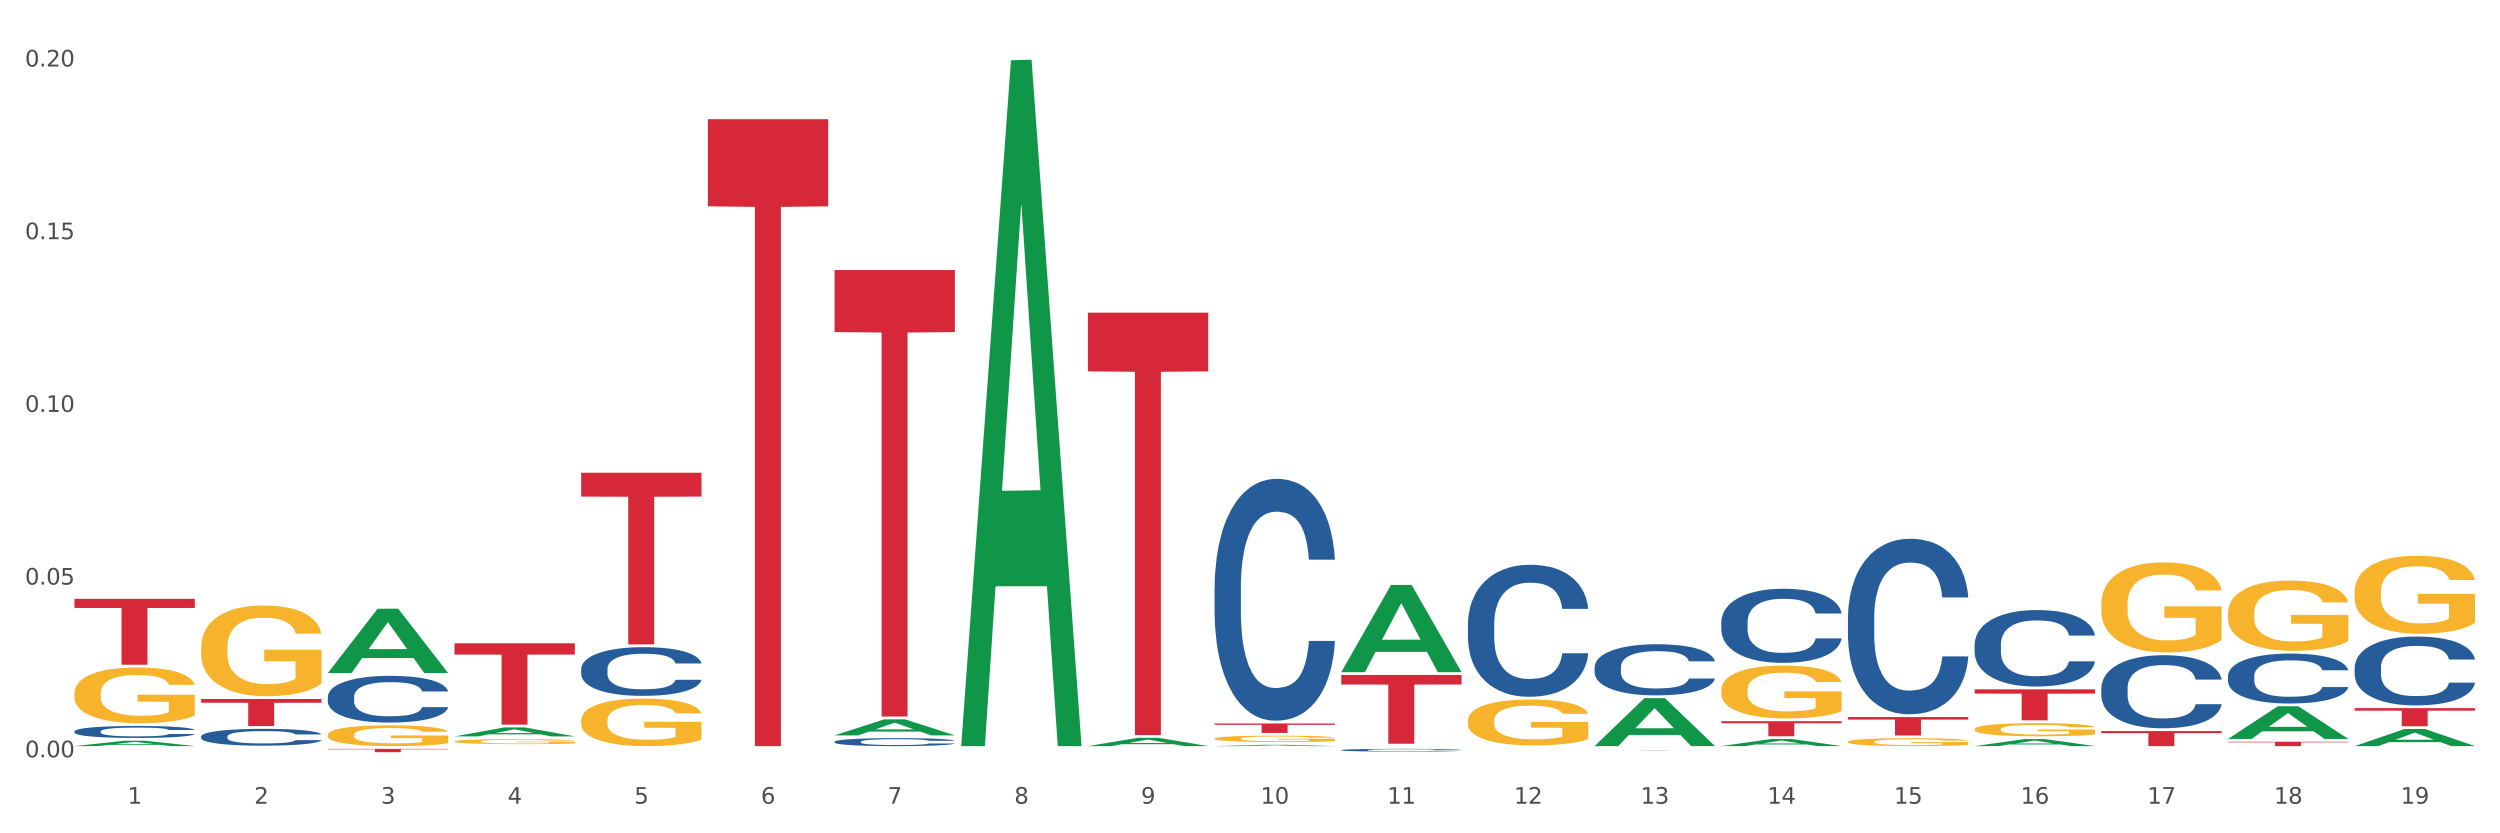 <?xml version="1.0" encoding="utf-8" standalone="no"?>
<!DOCTYPE svg PUBLIC "-//W3C//DTD SVG 1.1//EN"
  "http://www.w3.org/Graphics/SVG/1.1/DTD/svg11.dtd">
<svg xmlns:xlink="http://www.w3.org/1999/xlink" width="1080pt" height="360pt" viewBox="0 0 1080 360" xmlns="http://www.w3.org/2000/svg" version="1.1">
 <rect x="0" y="0" width="1080" height="360" fill="#333333" stroke="none"/>
 <defs>
  <style type="text/css">*{stroke-linejoin: round; stroke-linecap: butt}</style>
 </defs>
 <g id="figure_1">
  <g id="patch_1">
   <path d="M 0 360 
L 1080 360 
L 1080 0 
L 0 0 
z
" style="fill: #ffffff; stroke: #ffffff; stroke-linejoin: miter"/>
  </g>
  <g id="axes_1">
   <g id="matplotlib.axis_1">
    <g id="xtick_1">
     <g id="text_1">
      <!-- 1 -->
      <g style="fill: #4d4d4d" transform="translate(55.115 347.204) scale(0.096 -0.096)">
       <defs>
        <path id="DejaVuSans-31" d="M 794 531 
L 1825 531 
L 1825 4091 
L 703 3866 
L 703 4441 
L 1819 4666 
L 2450 4666 
L 2450 531 
L 3481 531 
L 3481 0 
L 794 0 
L 794 531 
z
" transform="scale(0.016)"/>
       </defs>
       <use xlink:href="#DejaVuSans-31"/>
      </g>
     </g>
    </g>
    <g id="xtick_2">
     <g id="text_2">
      <!-- 2 -->
      <g style="fill: #4d4d4d" transform="translate(109.839 347.204) scale(0.096 -0.096)">
       <defs>
        <path id="DejaVuSans-32" d="M 1228 531 
L 3431 531 
L 3431 0 
L 469 0 
L 469 531 
Q 828 903 1448 1529 
Q 2069 2156 2228 2338 
Q 2531 2678 2651 2914 
Q 2772 3150 2772 3378 
Q 2772 3750 2511 3984 
Q 2250 4219 1831 4219 
Q 1534 4219 1204 4116 
Q 875 4013 500 3803 
L 500 4441 
Q 881 4594 1212 4672 
Q 1544 4750 1819 4750 
Q 2544 4750 2975 4387 
Q 3406 4025 3406 3419 
Q 3406 3131 3298 2873 
Q 3191 2616 2906 2266 
Q 2828 2175 2409 1742 
Q 1991 1309 1228 531 
z
" transform="scale(0.016)"/>
       </defs>
       <use xlink:href="#DejaVuSans-32"/>
      </g>
     </g>
    </g>
    <g id="xtick_3">
     <g id="text_3">
      <!-- 3 -->
      <g style="fill: #4d4d4d" transform="translate(164.564 347.204) scale(0.096 -0.096)">
       <defs>
        <path id="DejaVuSans-33" d="M 2597 2516 
Q 3050 2419 3304 2112 
Q 3559 1806 3559 1356 
Q 3559 666 3084 287 
Q 2609 -91 1734 -91 
Q 1441 -91 1130 -33 
Q 819 25 488 141 
L 488 750 
Q 750 597 1062 519 
Q 1375 441 1716 441 
Q 2309 441 2620 675 
Q 2931 909 2931 1356 
Q 2931 1769 2642 2001 
Q 2353 2234 1838 2234 
L 1294 2234 
L 1294 2753 
L 1863 2753 
Q 2328 2753 2575 2939 
Q 2822 3125 2822 3475 
Q 2822 3834 2567 4026 
Q 2313 4219 1838 4219 
Q 1578 4219 1281 4162 
Q 984 4106 628 3988 
L 628 4550 
Q 988 4650 1302 4700 
Q 1616 4750 1894 4750 
Q 2613 4750 3031 4423 
Q 3450 4097 3450 3541 
Q 3450 3153 3228 2886 
Q 3006 2619 2597 2516 
z
" transform="scale(0.016)"/>
       </defs>
       <use xlink:href="#DejaVuSans-33"/>
      </g>
     </g>
    </g>
    <g id="xtick_4">
     <g id="text_4">
      <!-- 4 -->
      <g style="fill: #4d4d4d" transform="translate(219.288 347.204) scale(0.096 -0.096)">
       <defs>
        <path id="DejaVuSans-34" d="M 2419 4116 
L 825 1625 
L 2419 1625 
L 2419 4116 
z
M 2253 4666 
L 3047 4666 
L 3047 1625 
L 3713 1625 
L 3713 1100 
L 3047 1100 
L 3047 0 
L 2419 0 
L 2419 1100 
L 313 1100 
L 313 1709 
L 2253 4666 
z
" transform="scale(0.016)"/>
       </defs>
       <use xlink:href="#DejaVuSans-34"/>
      </g>
     </g>
    </g>
    <g id="xtick_5">
     <g id="text_5">
      <!-- 5 -->
      <g style="fill: #4d4d4d" transform="translate(274.012 347.204) scale(0.096 -0.096)">
       <defs>
        <path id="DejaVuSans-35" d="M 691 4666 
L 3169 4666 
L 3169 4134 
L 1269 4134 
L 1269 2991 
Q 1406 3038 1543 3061 
Q 1681 3084 1819 3084 
Q 2600 3084 3056 2656 
Q 3513 2228 3513 1497 
Q 3513 744 3044 326 
Q 2575 -91 1722 -91 
Q 1428 -91 1123 -41 
Q 819 9 494 109 
L 494 744 
Q 775 591 1075 516 
Q 1375 441 1709 441 
Q 2250 441 2565 725 
Q 2881 1009 2881 1497 
Q 2881 1984 2565 2268 
Q 2250 2553 1709 2553 
Q 1456 2553 1204 2497 
Q 953 2441 691 2322 
L 691 4666 
z
" transform="scale(0.016)"/>
       </defs>
       <use xlink:href="#DejaVuSans-35"/>
      </g>
     </g>
    </g>
    <g id="xtick_6">
     <g id="text_6">
      <!-- 6 -->
      <g style="fill: #4d4d4d" transform="translate(328.736 347.204) scale(0.096 -0.096)">
       <defs>
        <path id="DejaVuSans-36" d="M 2113 2584 
Q 1688 2584 1439 2293 
Q 1191 2003 1191 1497 
Q 1191 994 1439 701 
Q 1688 409 2113 409 
Q 2538 409 2786 701 
Q 3034 994 3034 1497 
Q 3034 2003 2786 2293 
Q 2538 2584 2113 2584 
z
M 3366 4563 
L 3366 3988 
Q 3128 4100 2886 4159 
Q 2644 4219 2406 4219 
Q 1781 4219 1451 3797 
Q 1122 3375 1075 2522 
Q 1259 2794 1537 2939 
Q 1816 3084 2150 3084 
Q 2853 3084 3261 2657 
Q 3669 2231 3669 1497 
Q 3669 778 3244 343 
Q 2819 -91 2113 -91 
Q 1303 -91 875 529 
Q 447 1150 447 2328 
Q 447 3434 972 4092 
Q 1497 4750 2381 4750 
Q 2619 4750 2861 4703 
Q 3103 4656 3366 4563 
z
" transform="scale(0.016)"/>
       </defs>
       <use xlink:href="#DejaVuSans-36"/>
      </g>
     </g>
    </g>
    <g id="xtick_7">
     <g id="text_7">
      <!-- 7 -->
      <g style="fill: #4d4d4d" transform="translate(383.461 347.204) scale(0.096 -0.096)">
       <defs>
        <path id="DejaVuSans-37" d="M 525 4666 
L 3525 4666 
L 3525 4397 
L 1831 0 
L 1172 0 
L 2766 4134 
L 525 4134 
L 525 4666 
z
" transform="scale(0.016)"/>
       </defs>
       <use xlink:href="#DejaVuSans-37"/>
      </g>
     </g>
    </g>
    <g id="xtick_8">
     <g id="text_8">
      <!-- 8 -->
      <g style="fill: #4d4d4d" transform="translate(438.185 347.204) scale(0.096 -0.096)">
       <defs>
        <path id="DejaVuSans-38" d="M 2034 2216 
Q 1584 2216 1326 1975 
Q 1069 1734 1069 1313 
Q 1069 891 1326 650 
Q 1584 409 2034 409 
Q 2484 409 2743 651 
Q 3003 894 3003 1313 
Q 3003 1734 2745 1975 
Q 2488 2216 2034 2216 
z
M 1403 2484 
Q 997 2584 770 2862 
Q 544 3141 544 3541 
Q 544 4100 942 4425 
Q 1341 4750 2034 4750 
Q 2731 4750 3128 4425 
Q 3525 4100 3525 3541 
Q 3525 3141 3298 2862 
Q 3072 2584 2669 2484 
Q 3125 2378 3379 2068 
Q 3634 1759 3634 1313 
Q 3634 634 3220 271 
Q 2806 -91 2034 -91 
Q 1263 -91 848 271 
Q 434 634 434 1313 
Q 434 1759 690 2068 
Q 947 2378 1403 2484 
z
M 1172 3481 
Q 1172 3119 1398 2916 
Q 1625 2713 2034 2713 
Q 2441 2713 2670 2916 
Q 2900 3119 2900 3481 
Q 2900 3844 2670 4047 
Q 2441 4250 2034 4250 
Q 1625 4250 1398 4047 
Q 1172 3844 1172 3481 
z
" transform="scale(0.016)"/>
       </defs>
       <use xlink:href="#DejaVuSans-38"/>
      </g>
     </g>
    </g>
    <g id="xtick_9">
     <g id="text_9">
      <!-- 9 -->
      <g style="fill: #4d4d4d" transform="translate(492.909 347.204) scale(0.096 -0.096)">
       <defs>
        <path id="DejaVuSans-39" d="M 703 97 
L 703 672 
Q 941 559 1184 500 
Q 1428 441 1663 441 
Q 2288 441 2617 861 
Q 2947 1281 2994 2138 
Q 2813 1869 2534 1725 
Q 2256 1581 1919 1581 
Q 1219 1581 811 2004 
Q 403 2428 403 3163 
Q 403 3881 828 4315 
Q 1253 4750 1959 4750 
Q 2769 4750 3195 4129 
Q 3622 3509 3622 2328 
Q 3622 1225 3098 567 
Q 2575 -91 1691 -91 
Q 1453 -91 1209 -44 
Q 966 3 703 97 
z
M 1959 2075 
Q 2384 2075 2632 2365 
Q 2881 2656 2881 3163 
Q 2881 3666 2632 3958 
Q 2384 4250 1959 4250 
Q 1534 4250 1286 3958 
Q 1038 3666 1038 3163 
Q 1038 2656 1286 2365 
Q 1534 2075 1959 2075 
z
" transform="scale(0.016)"/>
       </defs>
       <use xlink:href="#DejaVuSans-39"/>
      </g>
     </g>
    </g>
    <g id="xtick_10">
     <g id="text_10">
      <!-- 10 -->
      <g style="fill: #4d4d4d" transform="translate(544.58 347.204) scale(0.096 -0.096)">
       <defs>
        <path id="DejaVuSans-30" d="M 2034 4250 
Q 1547 4250 1301 3770 
Q 1056 3291 1056 2328 
Q 1056 1369 1301 889 
Q 1547 409 2034 409 
Q 2525 409 2770 889 
Q 3016 1369 3016 2328 
Q 3016 3291 2770 3770 
Q 2525 4250 2034 4250 
z
M 2034 4750 
Q 2819 4750 3233 4129 
Q 3647 3509 3647 2328 
Q 3647 1150 3233 529 
Q 2819 -91 2034 -91 
Q 1250 -91 836 529 
Q 422 1150 422 2328 
Q 422 3509 836 4129 
Q 1250 4750 2034 4750 
z
" transform="scale(0.016)"/>
       </defs>
       <use xlink:href="#DejaVuSans-31"/>
       <use xlink:href="#DejaVuSans-30" transform="translate(63.623 0)"/>
      </g>
     </g>
    </g>
    <g id="xtick_11">
     <g id="text_11">
      <!-- 11 -->
      <g style="fill: #4d4d4d" transform="translate(599.304 347.204) scale(0.096 -0.096)">
       <use xlink:href="#DejaVuSans-31"/>
       <use xlink:href="#DejaVuSans-31" transform="translate(63.623 0)"/>
      </g>
     </g>
    </g>
    <g id="xtick_12">
     <g id="text_12">
      <!-- 12 -->
      <g style="fill: #4d4d4d" transform="translate(654.028 347.204) scale(0.096 -0.096)">
       <use xlink:href="#DejaVuSans-31"/>
       <use xlink:href="#DejaVuSans-32" transform="translate(63.623 0)"/>
      </g>
     </g>
    </g>
    <g id="xtick_13">
     <g id="text_13">
      <!-- 13 -->
      <g style="fill: #4d4d4d" transform="translate(708.752 347.204) scale(0.096 -0.096)">
       <use xlink:href="#DejaVuSans-31"/>
       <use xlink:href="#DejaVuSans-33" transform="translate(63.623 0)"/>
      </g>
     </g>
    </g>
    <g id="xtick_14">
     <g id="text_14">
      <!-- 14 -->
      <g style="fill: #4d4d4d" transform="translate(763.477 347.204) scale(0.096 -0.096)">
       <use xlink:href="#DejaVuSans-31"/>
       <use xlink:href="#DejaVuSans-34" transform="translate(63.623 0)"/>
      </g>
     </g>
    </g>
    <g id="xtick_15">
     <g id="text_15">
      <!-- 15 -->
      <g style="fill: #4d4d4d" transform="translate(818.201 347.204) scale(0.096 -0.096)">
       <use xlink:href="#DejaVuSans-31"/>
       <use xlink:href="#DejaVuSans-35" transform="translate(63.623 0)"/>
      </g>
     </g>
    </g>
    <g id="xtick_16">
     <g id="text_16">
      <!-- 16 -->
      <g style="fill: #4d4d4d" transform="translate(872.925 347.204) scale(0.096 -0.096)">
       <use xlink:href="#DejaVuSans-31"/>
       <use xlink:href="#DejaVuSans-36" transform="translate(63.623 0)"/>
      </g>
     </g>
    </g>
    <g id="xtick_17">
     <g id="text_17">
      <!-- 17 -->
      <g style="fill: #4d4d4d" transform="translate(927.649 347.204) scale(0.096 -0.096)">
       <use xlink:href="#DejaVuSans-31"/>
       <use xlink:href="#DejaVuSans-37" transform="translate(63.623 0)"/>
      </g>
     </g>
    </g>
    <g id="xtick_18">
     <g id="text_18">
      <!-- 18 -->
      <g style="fill: #4d4d4d" transform="translate(982.374 347.204) scale(0.096 -0.096)">
       <use xlink:href="#DejaVuSans-31"/>
       <use xlink:href="#DejaVuSans-38" transform="translate(63.623 0)"/>
      </g>
     </g>
    </g>
    <g id="xtick_19">
     <g id="text_19">
      <!-- 19 -->
      <g style="fill: #4d4d4d" transform="translate(1037.098 347.204) scale(0.096 -0.096)">
       <use xlink:href="#DejaVuSans-31"/>
       <use xlink:href="#DejaVuSans-39" transform="translate(63.623 0)"/>
      </g>
     </g>
    </g>
    <g id="xtick_20"/>
    <g id="xtick_21"/>
    <g id="xtick_22"/>
    <g id="xtick_23"/>
    <g id="xtick_24"/>
    <g id="xtick_25"/>
    <g id="xtick_26"/>
    <g id="xtick_27"/>
    <g id="xtick_28"/>
    <g id="xtick_29"/>
    <g id="xtick_30"/>
    <g id="xtick_31"/>
    <g id="xtick_32"/>
    <g id="xtick_33"/>
    <g id="xtick_34"/>
    <g id="xtick_35"/>
    <g id="xtick_36"/>
    <g id="xtick_37"/>
   </g>
   <g id="matplotlib.axis_2">
    <g id="ytick_1">
     <g id="text_20">
      <!-- 0.00 -->
      <g style="fill: #4d4d4d" transform="translate(10.8 327.156) scale(0.096 -0.096)">
       <defs>
        <path id="DejaVuSans-2e" d="M 684 794 
L 1344 794 
L 1344 0 
L 684 0 
L 684 794 
z
" transform="scale(0.016)"/>
       </defs>
       <use xlink:href="#DejaVuSans-30"/>
       <use xlink:href="#DejaVuSans-2e" transform="translate(63.623 0)"/>
       <use xlink:href="#DejaVuSans-30" transform="translate(95.41 0)"/>
       <use xlink:href="#DejaVuSans-30" transform="translate(159.033 0)"/>
      </g>
     </g>
    </g>
    <g id="ytick_2">
     <g id="text_21">
      <!-- 0.05 -->
      <g style="fill: #4d4d4d" transform="translate(10.8 252.549) scale(0.096 -0.096)">
       <use xlink:href="#DejaVuSans-30"/>
       <use xlink:href="#DejaVuSans-2e" transform="translate(63.623 0)"/>
       <use xlink:href="#DejaVuSans-30" transform="translate(95.41 0)"/>
       <use xlink:href="#DejaVuSans-35" transform="translate(159.033 0)"/>
      </g>
     </g>
    </g>
    <g id="ytick_3">
     <g id="text_22">
      <!-- 0.10 -->
      <g style="fill: #4d4d4d" transform="translate(10.8 177.943) scale(0.096 -0.096)">
       <use xlink:href="#DejaVuSans-30"/>
       <use xlink:href="#DejaVuSans-2e" transform="translate(63.623 0)"/>
       <use xlink:href="#DejaVuSans-31" transform="translate(95.41 0)"/>
       <use xlink:href="#DejaVuSans-30" transform="translate(159.033 0)"/>
      </g>
     </g>
    </g>
    <g id="ytick_4">
     <g id="text_23">
      <!-- 0.15 -->
      <g style="fill: #4d4d4d" transform="translate(10.8 103.336) scale(0.096 -0.096)">
       <use xlink:href="#DejaVuSans-30"/>
       <use xlink:href="#DejaVuSans-2e" transform="translate(63.623 0)"/>
       <use xlink:href="#DejaVuSans-31" transform="translate(95.41 0)"/>
       <use xlink:href="#DejaVuSans-35" transform="translate(159.033 0)"/>
      </g>
     </g>
    </g>
    <g id="ytick_5">
     <g id="text_24">
      <!-- 0.20 -->
      <g style="fill: #4d4d4d" transform="translate(10.8 28.729) scale(0.096 -0.096)">
       <use xlink:href="#DejaVuSans-30"/>
       <use xlink:href="#DejaVuSans-2e" transform="translate(63.623 0)"/>
       <use xlink:href="#DejaVuSans-32" transform="translate(95.41 0)"/>
       <use xlink:href="#DejaVuSans-30" transform="translate(159.033 0)"/>
      </g>
     </g>
    </g>
    <g id="ytick_6"/>
    <g id="ytick_7"/>
    <g id="ytick_8"/>
    <g id="ytick_9"/>
   </g>
   <g id="PolyCollection_1">
    <path d="M 196.348 277.885 
L 248.336 277.885 
L 248.336 282.773 
L 227.886 282.806 
L 227.886 313.054 
L 216.675 313.054 
L 216.675 282.806 
L 196.348 282.773 
L 196.348 277.918 
L 196.348 277.885 
z
" clip-path="url(#pe6ffc17907)" style="fill: #d62839"/>
    <path d="M 141.624 323.509 
L 193.612 323.509 
L 193.612 323.709 
L 173.161 323.711 
L 173.161 324.95 
L 161.951 324.95 
L 161.951 323.711 
L 141.624 323.709 
L 141.624 323.51 
L 141.624 323.509 
z
" clip-path="url(#pe6ffc17907)" style="fill: #d62839"/>
    <path d="M 579.418 291.583 
L 631.406 291.583 
L 631.406 295.713 
L 610.956 295.741 
L 610.956 321.304 
L 599.745 321.304 
L 599.745 295.741 
L 579.418 295.713 
L 579.418 291.611 
L 579.418 291.583 
z
" clip-path="url(#pe6ffc17907)" style="fill: #d62839"/>
    <path d="M 524.693 312.534 
L 576.682 312.534 
L 576.682 313.101 
L 556.231 313.105 
L 556.231 316.614 
L 545.021 316.614 
L 545.021 313.105 
L 524.693 313.101 
L 524.693 312.537 
L 524.693 312.534 
z
" clip-path="url(#pe6ffc17907)" style="fill: #d62839"/>
    <path d="M 469.969 135.086 
L 521.957 135.086 
L 521.957 160.442 
L 501.507 160.613 
L 501.507 317.543 
L 490.296 317.543 
L 490.296 160.613 
L 469.969 160.442 
L 469.969 135.258 
L 469.969 135.086 
z
" clip-path="url(#pe6ffc17907)" style="fill: #d62839"/>
    <path d="M 360.521 116.668 
L 412.509 116.668 
L 412.509 143.472 
L 392.058 143.653 
L 392.058 309.549 
L 380.848 309.549 
L 380.848 143.653 
L 360.521 143.472 
L 360.521 116.849 
L 360.521 116.668 
z
" clip-path="url(#pe6ffc17907)" style="fill: #d62839"/>
    <path d="M 305.796 51.49 
L 357.784 51.49 
L 357.784 89.126 
L 337.334 89.38 
L 337.334 322.318 
L 326.123 322.318 
L 326.123 89.38 
L 305.796 89.126 
L 305.796 51.744 
L 305.796 51.49 
z
" clip-path="url(#pe6ffc17907)" style="fill: #d62839"/>
    <path d="M 251.072 204.217 
L 303.06 204.217 
L 303.06 214.524 
L 282.61 214.593 
L 282.61 278.385 
L 271.399 278.385 
L 271.399 214.593 
L 251.072 214.524 
L 251.072 204.286 
L 251.072 204.217 
z
" clip-path="url(#pe6ffc17907)" style="fill: #d62839"/>
    <path d="M 1017.212 305.92 
L 1069.2 305.92 
L 1069.2 307.007 
L 1048.75 307.015 
L 1048.75 313.741 
L 1037.539 313.741 
L 1037.539 307.015 
L 1017.212 307.007 
L 1017.212 305.928 
L 1017.212 305.92 
z
" clip-path="url(#pe6ffc17907)" style="fill: #d62839"/>
    <path d="M 853.039 297.779 
L 905.027 297.779 
L 905.027 299.644 
L 884.577 299.656 
L 884.577 311.197 
L 873.366 311.197 
L 873.366 299.656 
L 853.039 299.644 
L 853.039 297.792 
L 853.039 297.779 
z
" clip-path="url(#pe6ffc17907)" style="fill: #d62839"/>
    <path d="M 907.763 315.811 
L 959.751 315.811 
L 959.751 316.715 
L 939.301 316.721 
L 939.301 322.318 
L 928.09 322.318 
L 928.09 316.721 
L 907.763 316.715 
L 907.763 315.817 
L 907.763 315.811 
z
" clip-path="url(#pe6ffc17907)" style="fill: #d62839"/>
    <path d="M 962.488 320.421 
L 1014.476 320.421 
L 1014.476 320.685 
L 994.025 320.687 
L 994.025 322.318 
L 982.815 322.318 
L 982.815 320.687 
L 962.488 320.685 
L 962.488 320.423 
L 962.488 320.421 
z
" clip-path="url(#pe6ffc17907)" style="fill: #d62839"/>
    <path d="M 688.866 324.156 
L 740.854 324.156 
L 740.854 324.167 
L 720.404 324.167 
L 720.404 324.235 
L 709.193 324.235 
L 709.193 324.167 
L 688.866 324.167 
L 688.866 324.156 
L 688.866 324.156 
z
" clip-path="url(#pe6ffc17907)" style="fill: #d62839"/>
    <path d="M 743.591 311.55 
L 795.579 311.55 
L 795.579 312.454 
L 775.128 312.46 
L 775.128 318.058 
L 763.918 318.058 
L 763.918 312.46 
L 743.591 312.454 
L 743.591 311.556 
L 743.591 311.55 
z
" clip-path="url(#pe6ffc17907)" style="fill: #d62839"/>
    <path d="M 32.175 258.677 
L 84.163 258.677 
L 84.163 262.637 
L 63.713 262.663 
L 63.713 287.172 
L 52.502 287.172 
L 52.502 262.663 
L 32.175 262.637 
L 32.175 258.704 
L 32.175 258.677 
z
" clip-path="url(#pe6ffc17907)" style="fill: #d62839"/>
    <path d="M 86.899 301.959 
L 138.887 301.959 
L 138.887 303.587 
L 118.437 303.598 
L 118.437 313.673 
L 107.226 313.673 
L 107.226 303.598 
L 86.899 303.587 
L 86.899 301.97 
L 86.899 301.959 
z
" clip-path="url(#pe6ffc17907)" style="fill: #d62839"/>
    <path d="M 798.315 309.765 
L 850.303 309.765 
L 850.303 310.87 
L 829.853 310.878 
L 829.853 317.717 
L 818.642 317.717 
L 818.642 310.878 
L 798.315 310.87 
L 798.315 309.772 
L 798.315 309.765 
z
" clip-path="url(#pe6ffc17907)" style="fill: #d62839"/>
    <path d="M 141.624 317.488 
L 141.685 317.48 
L 141.685 317.185 
L 141.808 316.931 
L 142.421 316.316 
L 143.342 315.808 
L 144.017 315.537 
L 144.693 315.316 
L 145.49 315.094 
L 146.472 314.865 
L 148.252 314.528 
L 149.357 314.356 
L 150.708 314.176 
L 153.163 313.913 
L 154.943 313.766 
L 156.784 313.643 
L 159.792 313.495 
L 161.756 313.43 
L 163.843 313.38 
L 166.359 313.348 
L 168.262 313.339 
L 172.436 313.364 
L 175.996 313.438 
L 177.714 313.495 
L 179.924 313.594 
L 181.09 313.659 
L 182.993 313.79 
L 184.957 313.963 
L 186.308 314.11 
L 188.333 314.389 
L 189.867 314.668 
L 191.279 315.012 
L 192.016 315.25 
L 192.568 315.471 
L 193.059 315.726 
L 193.55 316.127 
L 182.502 316.127 
L 182.072 315.84 
L 181.397 315.57 
L 180.415 315.307 
L 179.556 315.143 
L 178.083 314.938 
L 176.732 314.807 
L 175.321 314.709 
L 173.602 314.627 
L 172.252 314.586 
L 170.349 314.553 
L 166.605 314.561 
L 164.088 314.627 
L 162.37 314.709 
L 161.265 314.783 
L 160.283 314.865 
L 159.178 314.979 
L 157.889 315.152 
L 156.968 315.307 
L 156.048 315.504 
L 155.311 315.701 
L 154.636 315.931 
L 154.083 316.177 
L 153.654 316.431 
L 153.286 316.742 
L 152.979 317.259 
L 152.979 318.382 
L 153.101 318.636 
L 153.408 318.973 
L 153.777 319.227 
L 154.39 319.53 
L 154.943 319.735 
L 155.986 320.03 
L 157.152 320.276 
L 158.073 320.432 
L 158.994 320.563 
L 160.59 320.744 
L 162.37 320.891 
L 163.904 320.981 
L 165.991 321.063 
L 167.403 321.096 
L 168.63 321.113 
L 171.638 321.113 
L 173.786 321.088 
L 176.18 321.031 
L 178.021 320.957 
L 179.556 320.867 
L 181.274 320.719 
L 182.379 320.58 
L 182.379 318.866 
L 168.876 318.858 
L 168.876 317.718 
L 193.612 317.718 
L 193.612 321.063 
L 192.568 321.236 
L 191.402 321.391 
L 190.174 321.531 
L 188.333 321.703 
L 186.123 321.867 
L 184.159 321.982 
L 182.072 322.08 
L 179.617 322.17 
L 176.425 322.252 
L 174.461 322.285 
L 172.006 322.31 
L 169.121 322.318 
L 166.605 322.302 
L 164.15 322.261 
L 161.572 322.187 
L 159.055 322.08 
L 157.152 321.974 
L 155.25 321.842 
L 153.224 321.67 
L 151.628 321.506 
L 150.401 321.359 
L 149.05 321.17 
L 147.577 320.924 
L 146.472 320.703 
L 145.49 320.473 
L 144.447 320.178 
L 143.71 319.924 
L 142.974 319.604 
L 142.544 319.366 
L 142.053 318.997 
L 141.685 318.481 
L 141.624 317.488 
z
" clip-path="url(#pe6ffc17907)" style="fill: #f7b32b"/>
    <path d="M 86.899 279.696 
L 86.961 279.66 
L 86.961 278.372 
L 87.083 277.263 
L 87.697 274.58 
L 88.618 272.362 
L 89.293 271.181 
L 89.968 270.215 
L 90.766 269.249 
L 91.748 268.247 
L 93.528 266.78 
L 94.633 266.029 
L 95.983 265.242 
L 98.439 264.097 
L 100.219 263.453 
L 102.06 262.916 
L 105.067 262.273 
L 107.032 261.986 
L 109.118 261.772 
L 111.635 261.629 
L 113.538 261.593 
L 117.712 261.7 
L 121.272 262.022 
L 122.99 262.273 
L 125.2 262.702 
L 126.366 262.988 
L 128.269 263.56 
L 130.233 264.312 
L 131.583 264.956 
L 133.609 266.172 
L 135.143 267.389 
L 136.555 268.891 
L 137.291 269.929 
L 137.844 270.895 
L 138.335 272.004 
L 138.826 273.757 
L 127.778 273.757 
L 127.348 272.505 
L 126.673 271.324 
L 125.691 270.179 
L 124.832 269.464 
L 123.358 268.569 
L 122.008 267.997 
L 120.596 267.567 
L 118.878 267.21 
L 117.527 267.031 
L 115.625 266.888 
L 111.881 266.923 
L 109.364 267.21 
L 107.645 267.567 
L 106.541 267.889 
L 105.559 268.247 
L 104.454 268.748 
L 103.165 269.499 
L 102.244 270.179 
L 101.323 271.038 
L 100.587 271.896 
L 99.912 272.898 
L 99.359 273.971 
L 98.93 275.081 
L 98.561 276.44 
L 98.254 278.694 
L 98.254 283.595 
L 98.377 284.704 
L 98.684 286.171 
L 99.052 287.28 
L 99.666 288.604 
L 100.219 289.499 
L 101.262 290.786 
L 102.428 291.86 
L 103.349 292.54 
L 104.27 293.112 
L 105.865 293.899 
L 107.645 294.543 
L 109.18 294.937 
L 111.267 295.294 
L 112.678 295.437 
L 113.906 295.509 
L 116.914 295.509 
L 119.062 295.402 
L 121.456 295.151 
L 123.297 294.829 
L 124.832 294.436 
L 126.55 293.792 
L 127.655 293.184 
L 127.655 285.706 
L 114.152 285.67 
L 114.152 280.697 
L 138.887 280.697 
L 138.887 295.294 
L 137.844 296.046 
L 136.678 296.725 
L 135.45 297.334 
L 133.609 298.085 
L 131.399 298.8 
L 129.435 299.301 
L 127.348 299.731 
L 124.893 300.124 
L 121.701 300.482 
L 119.737 300.625 
L 117.282 300.732 
L 114.397 300.768 
L 111.881 300.697 
L 109.425 300.518 
L 106.847 300.196 
L 104.331 299.731 
L 102.428 299.266 
L 100.525 298.693 
L 98.5 297.942 
L 96.904 297.226 
L 95.676 296.582 
L 94.326 295.759 
L 92.853 294.686 
L 91.748 293.72 
L 90.766 292.718 
L 89.723 291.43 
L 88.986 290.321 
L 88.25 288.926 
L 87.82 287.889 
L 87.329 286.279 
L 86.961 284.025 
L 86.899 279.696 
z
" clip-path="url(#pe6ffc17907)" style="fill: #f7b32b"/>
    <path d="M 32.175 299.481 
L 32.236 299.459 
L 32.236 298.668 
L 32.359 297.987 
L 32.973 296.339 
L 33.894 294.977 
L 34.569 294.252 
L 35.244 293.658 
L 36.042 293.065 
L 37.024 292.45 
L 38.804 291.549 
L 39.909 291.088 
L 41.259 290.604 
L 43.714 289.901 
L 45.494 289.505 
L 47.336 289.176 
L 50.343 288.78 
L 52.307 288.605 
L 54.394 288.473 
L 56.911 288.385 
L 58.814 288.363 
L 62.987 288.429 
L 66.547 288.627 
L 68.266 288.78 
L 70.476 289.044 
L 71.642 289.22 
L 73.544 289.571 
L 75.509 290.033 
L 76.859 290.428 
L 78.884 291.175 
L 80.419 291.922 
L 81.831 292.845 
L 82.567 293.483 
L 83.12 294.076 
L 83.611 294.757 
L 84.102 295.834 
L 73.053 295.834 
L 72.624 295.065 
L 71.949 294.34 
L 70.967 293.636 
L 70.107 293.197 
L 68.634 292.648 
L 67.284 292.296 
L 65.872 292.032 
L 64.153 291.813 
L 62.803 291.703 
L 60.9 291.615 
L 57.156 291.637 
L 54.64 291.813 
L 52.921 292.032 
L 51.816 292.23 
L 50.834 292.45 
L 49.729 292.757 
L 48.44 293.219 
L 47.52 293.636 
L 46.599 294.164 
L 45.863 294.691 
L 45.187 295.306 
L 44.635 295.966 
L 44.205 296.647 
L 43.837 297.482 
L 43.53 298.866 
L 43.53 301.876 
L 43.653 302.557 
L 43.96 303.458 
L 44.328 304.139 
L 44.942 304.952 
L 45.494 305.502 
L 46.538 306.293 
L 47.704 306.952 
L 48.625 307.369 
L 49.545 307.721 
L 51.141 308.204 
L 52.921 308.6 
L 54.456 308.842 
L 56.542 309.061 
L 57.954 309.149 
L 59.182 309.193 
L 62.189 309.193 
L 64.338 309.127 
L 66.731 308.973 
L 68.573 308.776 
L 70.107 308.534 
L 71.826 308.138 
L 72.931 307.765 
L 72.931 303.173 
L 59.427 303.151 
L 59.427 300.096 
L 84.163 300.096 
L 84.163 309.061 
L 83.12 309.523 
L 81.953 309.94 
L 80.726 310.314 
L 78.884 310.775 
L 76.675 311.215 
L 74.711 311.522 
L 72.624 311.786 
L 70.169 312.028 
L 66.977 312.247 
L 65.013 312.335 
L 62.558 312.401 
L 59.673 312.423 
L 57.156 312.379 
L 54.701 312.269 
L 52.123 312.072 
L 49.607 311.786 
L 47.704 311.5 
L 45.801 311.149 
L 43.776 310.687 
L 42.18 310.248 
L 40.952 309.852 
L 39.602 309.347 
L 38.129 308.688 
L 37.024 308.095 
L 36.042 307.479 
L 34.998 306.688 
L 34.262 306.007 
L 33.525 305.15 
L 33.096 304.513 
L 32.605 303.524 
L 32.236 302.14 
L 32.175 299.481 
z
" clip-path="url(#pe6ffc17907)" style="fill: #f7b32b"/>
    <path d="M 743.591 298.088 
L 743.652 298.068 
L 743.652 297.318 
L 743.775 296.672 
L 744.388 295.109 
L 745.309 293.818 
L 745.984 293.13 
L 746.66 292.568 
L 747.457 292.005 
L 748.44 291.422 
L 750.22 290.568 
L 751.324 290.13 
L 752.675 289.672 
L 755.13 289.006 
L 756.91 288.631 
L 758.751 288.318 
L 761.759 287.943 
L 763.723 287.776 
L 765.81 287.651 
L 768.326 287.568 
L 770.229 287.547 
L 774.403 287.61 
L 777.963 287.797 
L 779.681 287.943 
L 781.891 288.193 
L 783.057 288.36 
L 784.96 288.693 
L 786.924 289.131 
L 788.275 289.506 
L 790.3 290.214 
L 791.835 290.922 
L 793.246 291.797 
L 793.983 292.401 
L 794.535 292.964 
L 795.026 293.609 
L 795.517 294.63 
L 784.469 294.63 
L 784.039 293.901 
L 783.364 293.214 
L 782.382 292.547 
L 781.523 292.13 
L 780.05 291.61 
L 778.699 291.276 
L 777.288 291.026 
L 775.569 290.818 
L 774.219 290.714 
L 772.316 290.63 
L 768.572 290.651 
L 766.055 290.818 
L 764.337 291.026 
L 763.232 291.214 
L 762.25 291.422 
L 761.145 291.714 
L 759.856 292.151 
L 758.935 292.547 
L 758.015 293.047 
L 757.278 293.547 
L 756.603 294.13 
L 756.051 294.755 
L 755.621 295.401 
L 755.253 296.193 
L 754.946 297.505 
L 754.946 300.359 
L 755.068 301.005 
L 755.375 301.859 
L 755.744 302.505 
L 756.357 303.276 
L 756.91 303.796 
L 757.953 304.546 
L 759.119 305.171 
L 760.04 305.567 
L 760.961 305.9 
L 762.557 306.359 
L 764.337 306.734 
L 765.871 306.963 
L 767.958 307.171 
L 769.37 307.255 
L 770.597 307.296 
L 773.605 307.296 
L 775.753 307.234 
L 778.147 307.088 
L 779.988 306.9 
L 781.523 306.671 
L 783.241 306.296 
L 784.346 305.942 
L 784.346 301.588 
L 770.843 301.567 
L 770.843 298.672 
L 795.579 298.672 
L 795.579 307.171 
L 794.535 307.609 
L 793.369 308.005 
L 792.141 308.359 
L 790.3 308.796 
L 788.09 309.213 
L 786.126 309.504 
L 784.039 309.754 
L 781.584 309.984 
L 778.392 310.192 
L 776.428 310.275 
L 773.973 310.338 
L 771.088 310.359 
L 768.572 310.317 
L 766.117 310.213 
L 763.539 310.025 
L 761.022 309.754 
L 759.119 309.484 
L 757.217 309.15 
L 755.191 308.713 
L 753.595 308.296 
L 752.368 307.921 
L 751.017 307.442 
L 749.544 306.817 
L 748.44 306.255 
L 747.457 305.671 
L 746.414 304.921 
L 745.677 304.276 
L 744.941 303.463 
L 744.511 302.859 
L 744.02 301.922 
L 743.652 300.609 
L 743.591 298.088 
z
" clip-path="url(#pe6ffc17907)" style="fill: #f7b32b"/>
    <path d="M 634.142 311.357 
L 634.203 311.339 
L 634.203 310.688 
L 634.326 310.127 
L 634.94 308.769 
L 635.861 307.647 
L 636.536 307.05 
L 637.211 306.561 
L 638.009 306.072 
L 638.991 305.565 
L 640.771 304.823 
L 641.876 304.443 
L 643.226 304.045 
L 645.681 303.466 
L 647.461 303.14 
L 649.303 302.869 
L 652.31 302.543 
L 654.274 302.398 
L 656.361 302.289 
L 658.878 302.217 
L 660.781 302.199 
L 664.954 302.253 
L 668.514 302.416 
L 670.233 302.543 
L 672.443 302.76 
L 673.609 302.905 
L 675.512 303.194 
L 677.476 303.574 
L 678.826 303.9 
L 680.851 304.516 
L 682.386 305.131 
L 683.798 305.891 
L 684.534 306.416 
L 685.087 306.905 
L 685.578 307.466 
L 686.069 308.353 
L 675.02 308.353 
L 674.591 307.719 
L 673.916 307.122 
L 672.934 306.543 
L 672.074 306.181 
L 670.601 305.728 
L 669.251 305.439 
L 667.839 305.222 
L 666.121 305.041 
L 664.77 304.95 
L 662.867 304.878 
L 659.123 304.896 
L 656.607 305.041 
L 654.888 305.222 
L 653.783 305.384 
L 652.801 305.565 
L 651.696 305.819 
L 650.407 306.199 
L 649.487 306.543 
L 648.566 306.977 
L 647.83 307.412 
L 647.154 307.918 
L 646.602 308.461 
L 646.172 309.023 
L 645.804 309.71 
L 645.497 310.851 
L 645.497 313.33 
L 645.62 313.891 
L 645.927 314.633 
L 646.295 315.195 
L 646.909 315.864 
L 647.461 316.317 
L 648.505 316.968 
L 649.671 317.511 
L 650.592 317.855 
L 651.512 318.145 
L 653.108 318.543 
L 654.888 318.869 
L 656.423 319.068 
L 658.51 319.249 
L 659.921 319.321 
L 661.149 319.357 
L 664.156 319.357 
L 666.305 319.303 
L 668.698 319.176 
L 670.54 319.014 
L 672.074 318.814 
L 673.793 318.489 
L 674.898 318.181 
L 674.898 314.398 
L 661.394 314.38 
L 661.394 311.864 
L 686.13 311.864 
L 686.13 319.249 
L 685.087 319.629 
L 683.92 319.973 
L 682.693 320.281 
L 680.851 320.661 
L 678.642 321.023 
L 676.678 321.276 
L 674.591 321.493 
L 672.136 321.692 
L 668.944 321.873 
L 666.98 321.946 
L 664.525 322 
L 661.64 322.018 
L 659.123 321.982 
L 656.668 321.891 
L 654.09 321.729 
L 651.574 321.493 
L 649.671 321.258 
L 647.768 320.968 
L 645.743 320.588 
L 644.147 320.226 
L 642.919 319.9 
L 641.569 319.484 
L 640.096 318.941 
L 638.991 318.452 
L 638.009 317.946 
L 636.965 317.294 
L 636.229 316.733 
L 635.492 316.027 
L 635.063 315.502 
L 634.572 314.688 
L 634.203 313.547 
L 634.142 311.357 
z
" clip-path="url(#pe6ffc17907)" style="fill: #f7b32b"/>
    <path d="M 524.693 319.077 
L 524.755 319.075 
L 524.755 318.984 
L 524.878 318.906 
L 525.491 318.718 
L 526.412 318.562 
L 527.087 318.479 
L 527.762 318.411 
L 528.56 318.343 
L 529.542 318.273 
L 531.322 318.17 
L 532.427 318.117 
L 533.778 318.062 
L 536.233 317.981 
L 538.013 317.936 
L 539.854 317.898 
L 542.862 317.853 
L 544.826 317.833 
L 546.913 317.818 
L 549.429 317.808 
L 551.332 317.805 
L 555.506 317.813 
L 559.066 317.836 
L 560.784 317.853 
L 562.994 317.883 
L 564.16 317.903 
L 566.063 317.944 
L 568.027 317.996 
L 569.377 318.042 
L 571.403 318.127 
L 572.937 318.213 
L 574.349 318.318 
L 575.086 318.391 
L 575.638 318.459 
L 576.129 318.537 
L 576.62 318.66 
L 565.572 318.66 
L 565.142 318.572 
L 564.467 318.489 
L 563.485 318.409 
L 562.626 318.358 
L 561.153 318.296 
L 559.802 318.255 
L 558.391 318.225 
L 556.672 318.2 
L 555.322 318.187 
L 553.419 318.177 
L 549.675 318.18 
L 547.158 318.2 
L 545.44 318.225 
L 544.335 318.248 
L 543.353 318.273 
L 542.248 318.308 
L 540.959 318.361 
L 540.038 318.409 
L 539.118 318.469 
L 538.381 318.529 
L 537.706 318.6 
L 537.153 318.675 
L 536.724 318.753 
L 536.355 318.849 
L 536.049 319.007 
L 536.049 319.351 
L 536.171 319.429 
L 536.478 319.532 
L 536.847 319.61 
L 537.46 319.703 
L 538.013 319.766 
L 539.056 319.857 
L 540.222 319.932 
L 541.143 319.98 
L 542.064 320.02 
L 543.66 320.075 
L 545.44 320.12 
L 546.974 320.148 
L 549.061 320.173 
L 550.473 320.183 
L 551.7 320.188 
L 554.708 320.188 
L 556.856 320.181 
L 559.25 320.163 
L 561.091 320.141 
L 562.626 320.113 
L 564.344 320.068 
L 565.449 320.025 
L 565.449 319.5 
L 551.946 319.497 
L 551.946 319.148 
L 576.682 319.148 
L 576.682 320.173 
L 575.638 320.226 
L 574.472 320.274 
L 573.244 320.316 
L 571.403 320.369 
L 569.193 320.42 
L 567.229 320.455 
L 565.142 320.485 
L 562.687 320.513 
L 559.495 320.538 
L 557.531 320.548 
L 555.076 320.555 
L 552.191 320.558 
L 549.675 320.553 
L 547.22 320.54 
L 544.642 320.518 
L 542.125 320.485 
L 540.222 320.452 
L 538.32 320.412 
L 536.294 320.359 
L 534.698 320.309 
L 533.471 320.264 
L 532.12 320.206 
L 530.647 320.13 
L 529.542 320.063 
L 528.56 319.992 
L 527.517 319.902 
L 526.78 319.824 
L 526.044 319.726 
L 525.614 319.653 
L 525.123 319.54 
L 524.755 319.381 
L 524.693 319.077 
z
" clip-path="url(#pe6ffc17907)" style="fill: #f7b32b"/>
    <path d="M 251.072 311.28 
L 251.133 311.261 
L 251.133 310.587 
L 251.256 310.006 
L 251.87 308.6 
L 252.791 307.438 
L 253.466 306.82 
L 254.141 306.314 
L 254.939 305.808 
L 255.921 305.283 
L 257.701 304.515 
L 258.806 304.121 
L 260.156 303.709 
L 262.611 303.109 
L 264.391 302.772 
L 266.233 302.491 
L 269.24 302.154 
L 271.204 302.004 
L 273.291 301.891 
L 275.808 301.816 
L 277.711 301.797 
L 281.884 301.854 
L 285.444 302.022 
L 287.163 302.154 
L 289.373 302.378 
L 290.539 302.528 
L 292.442 302.828 
L 294.406 303.222 
L 295.756 303.559 
L 297.782 304.196 
L 299.316 304.833 
L 300.728 305.62 
L 301.464 306.164 
L 302.017 306.67 
L 302.508 307.251 
L 302.999 308.169 
L 291.951 308.169 
L 291.521 307.513 
L 290.846 306.895 
L 289.864 306.295 
L 289.004 305.92 
L 287.531 305.452 
L 286.181 305.152 
L 284.769 304.927 
L 283.051 304.74 
L 281.7 304.646 
L 279.797 304.571 
L 276.053 304.59 
L 273.537 304.74 
L 271.818 304.927 
L 270.713 305.096 
L 269.731 305.283 
L 268.627 305.545 
L 267.338 305.939 
L 266.417 306.295 
L 265.496 306.745 
L 264.76 307.195 
L 264.084 307.719 
L 263.532 308.282 
L 263.102 308.863 
L 262.734 309.575 
L 262.427 310.755 
L 262.427 313.323 
L 262.55 313.904 
L 262.857 314.672 
L 263.225 315.253 
L 263.839 315.946 
L 264.391 316.415 
L 265.435 317.089 
L 266.601 317.652 
L 267.522 318.008 
L 268.442 318.308 
L 270.038 318.72 
L 271.818 319.057 
L 273.353 319.263 
L 275.44 319.451 
L 276.851 319.526 
L 278.079 319.563 
L 281.086 319.563 
L 283.235 319.507 
L 285.629 319.376 
L 287.47 319.207 
L 289.004 319.001 
L 290.723 318.664 
L 291.828 318.345 
L 291.828 314.428 
L 278.324 314.41 
L 278.324 311.805 
L 303.06 311.805 
L 303.06 319.451 
L 302.017 319.844 
L 300.851 320.2 
L 299.623 320.519 
L 297.782 320.912 
L 295.572 321.287 
L 293.608 321.55 
L 291.521 321.775 
L 289.066 321.981 
L 285.874 322.168 
L 283.91 322.243 
L 281.455 322.299 
L 278.57 322.318 
L 276.053 322.281 
L 273.598 322.187 
L 271.02 322.018 
L 268.504 321.775 
L 266.601 321.531 
L 264.698 321.231 
L 262.673 320.838 
L 261.077 320.463 
L 259.849 320.125 
L 258.499 319.694 
L 257.026 319.132 
L 255.921 318.626 
L 254.939 318.101 
L 253.896 317.427 
L 253.159 316.846 
L 252.422 316.115 
L 251.993 315.572 
L 251.502 314.728 
L 251.133 313.548 
L 251.072 311.28 
z
" clip-path="url(#pe6ffc17907)" style="fill: #f7b32b"/>
    <path d="M 798.315 320.484 
L 798.376 320.481 
L 798.376 320.369 
L 798.499 320.272 
L 799.113 320.039 
L 800.033 319.846 
L 800.709 319.743 
L 801.384 319.659 
L 802.182 319.575 
L 803.164 319.488 
L 804.944 319.36 
L 806.049 319.295 
L 807.399 319.226 
L 809.854 319.126 
L 811.634 319.07 
L 813.475 319.024 
L 816.483 318.968 
L 818.447 318.943 
L 820.534 318.924 
L 823.051 318.912 
L 824.953 318.908 
L 829.127 318.918 
L 832.687 318.946 
L 834.406 318.968 
L 836.615 319.005 
L 837.782 319.03 
L 839.684 319.08 
L 841.648 319.145 
L 842.999 319.201 
L 845.024 319.307 
L 846.559 319.413 
L 847.97 319.544 
L 848.707 319.634 
L 849.259 319.718 
L 849.75 319.815 
L 850.242 319.967 
L 839.193 319.967 
L 838.764 319.858 
L 838.088 319.755 
L 837.106 319.656 
L 836.247 319.593 
L 834.774 319.516 
L 833.424 319.466 
L 832.012 319.428 
L 830.293 319.397 
L 828.943 319.382 
L 827.04 319.369 
L 823.296 319.372 
L 820.78 319.397 
L 819.061 319.428 
L 817.956 319.456 
L 816.974 319.488 
L 815.869 319.531 
L 814.58 319.597 
L 813.66 319.656 
L 812.739 319.73 
L 812.002 319.805 
L 811.327 319.892 
L 810.775 319.986 
L 810.345 320.082 
L 809.977 320.201 
L 809.67 320.397 
L 809.67 320.823 
L 809.793 320.92 
L 810.1 321.048 
L 810.468 321.144 
L 811.082 321.259 
L 811.634 321.337 
L 812.678 321.449 
L 813.844 321.543 
L 814.764 321.602 
L 815.685 321.652 
L 817.281 321.72 
L 819.061 321.776 
L 820.595 321.81 
L 822.682 321.842 
L 824.094 321.854 
L 825.322 321.86 
L 828.329 321.86 
L 830.477 321.851 
L 832.871 321.829 
L 834.713 321.801 
L 836.247 321.767 
L 837.966 321.711 
L 839.071 321.658 
L 839.071 321.007 
L 825.567 321.004 
L 825.567 320.571 
L 850.303 320.571 
L 850.303 321.842 
L 849.259 321.907 
L 848.093 321.966 
L 846.866 322.019 
L 845.024 322.084 
L 842.815 322.147 
L 840.851 322.19 
L 838.764 322.228 
L 836.308 322.262 
L 833.117 322.293 
L 831.153 322.306 
L 828.697 322.315 
L 825.813 322.318 
L 823.296 322.312 
L 820.841 322.296 
L 818.263 322.268 
L 815.746 322.228 
L 813.844 322.187 
L 811.941 322.137 
L 809.915 322.072 
L 808.32 322.01 
L 807.092 321.954 
L 805.742 321.882 
L 804.269 321.789 
L 803.164 321.705 
L 802.182 321.617 
L 801.138 321.505 
L 800.402 321.409 
L 799.665 321.287 
L 799.236 321.197 
L 798.744 321.057 
L 798.376 320.861 
L 798.315 320.484 
z
" clip-path="url(#pe6ffc17907)" style="fill: #f7b32b"/>
    <path d="M 853.039 315.022 
L 853.1 315.016 
L 853.1 314.829 
L 853.223 314.668 
L 853.837 314.277 
L 854.758 313.954 
L 855.433 313.783 
L 856.108 313.642 
L 856.906 313.502 
L 857.888 313.356 
L 859.668 313.142 
L 860.773 313.033 
L 862.123 312.919 
L 864.578 312.752 
L 866.358 312.658 
L 868.2 312.58 
L 871.207 312.486 
L 873.171 312.445 
L 875.258 312.414 
L 877.775 312.393 
L 879.678 312.388 
L 883.851 312.403 
L 887.411 312.45 
L 889.13 312.486 
L 891.34 312.549 
L 892.506 312.591 
L 894.409 312.674 
L 896.373 312.783 
L 897.723 312.877 
L 899.749 313.054 
L 901.283 313.231 
L 902.695 313.449 
L 903.431 313.6 
L 903.984 313.741 
L 904.475 313.902 
L 904.966 314.157 
L 893.918 314.157 
L 893.488 313.975 
L 892.813 313.803 
L 891.831 313.637 
L 890.971 313.533 
L 889.498 313.403 
L 888.148 313.319 
L 886.736 313.257 
L 885.018 313.205 
L 883.667 313.179 
L 881.765 313.158 
L 878.02 313.163 
L 875.504 313.205 
L 873.785 313.257 
L 872.68 313.304 
L 871.698 313.356 
L 870.594 313.429 
L 869.305 313.538 
L 868.384 313.637 
L 867.463 313.762 
L 866.727 313.887 
L 866.051 314.033 
L 865.499 314.189 
L 865.069 314.35 
L 864.701 314.548 
L 864.394 314.876 
L 864.394 315.589 
L 864.517 315.75 
L 864.824 315.964 
L 865.192 316.125 
L 865.806 316.318 
L 866.358 316.448 
L 867.402 316.635 
L 868.568 316.791 
L 869.489 316.89 
L 870.409 316.974 
L 872.005 317.088 
L 873.785 317.182 
L 875.32 317.239 
L 877.407 317.291 
L 878.818 317.312 
L 880.046 317.322 
L 883.053 317.322 
L 885.202 317.307 
L 887.596 317.27 
L 889.437 317.223 
L 890.971 317.166 
L 892.69 317.073 
L 893.795 316.984 
L 893.795 315.896 
L 880.291 315.891 
L 880.291 315.167 
L 905.027 315.167 
L 905.027 317.291 
L 903.984 317.4 
L 902.818 317.499 
L 901.59 317.588 
L 899.749 317.697 
L 897.539 317.801 
L 895.575 317.874 
L 893.488 317.937 
L 891.033 317.994 
L 887.841 318.046 
L 885.877 318.067 
L 883.422 318.082 
L 880.537 318.088 
L 878.02 318.077 
L 875.565 318.051 
L 872.987 318.004 
L 870.471 317.937 
L 868.568 317.869 
L 866.665 317.786 
L 864.64 317.676 
L 863.044 317.572 
L 861.816 317.479 
L 860.466 317.359 
L 858.993 317.203 
L 857.888 317.062 
L 856.906 316.916 
L 855.863 316.729 
L 855.126 316.568 
L 854.389 316.365 
L 853.96 316.214 
L 853.469 315.979 
L 853.1 315.651 
L 853.039 315.022 
z
" clip-path="url(#pe6ffc17907)" style="fill: #f7b32b"/>
    <path d="M 1017.212 288.351 
L 1017.273 288.323 
L 1017.273 287.563 
L 1017.458 286.531 
L 1018.134 284.629 
L 1018.994 283.19 
L 1020.469 281.506 
L 1021.268 280.799 
L 1022.312 280.012 
L 1024.463 278.735 
L 1026.921 277.649 
L 1028.642 277.051 
L 1029.932 276.671 
L 1032.821 275.992 
L 1034.48 275.693 
L 1036.2 275.448 
L 1037.675 275.285 
L 1040.133 275.095 
L 1042.1 275.014 
L 1044.374 274.987 
L 1046.279 275.014 
L 1048.798 275.122 
L 1052.485 275.448 
L 1053.899 275.639 
L 1055.804 275.965 
L 1057.77 276.399 
L 1059.368 276.834 
L 1061.211 277.458 
L 1063.116 278.273 
L 1064.96 279.305 
L 1066.25 280.256 
L 1067.295 281.261 
L 1068.217 282.483 
L 1068.893 283.814 
L 1069.2 284.928 
L 1057.954 284.928 
L 1057.647 283.923 
L 1057.033 282.837 
L 1056.418 282.103 
L 1055.742 281.506 
L 1054.697 280.827 
L 1053.776 280.392 
L 1052.239 279.876 
L 1050.826 279.55 
L 1049.658 279.36 
L 1048.245 279.197 
L 1045.234 279.034 
L 1043.083 279.034 
L 1041.731 279.088 
L 1040.072 279.224 
L 1038.659 279.414 
L 1036.999 279.74 
L 1035.709 280.093 
L 1034.418 280.555 
L 1033.681 280.881 
L 1032.575 281.478 
L 1031.837 281.967 
L 1030.854 282.809 
L 1030.301 283.407 
L 1029.318 284.955 
L 1028.888 286.096 
L 1028.703 286.884 
L 1028.58 287.753 
L 1028.58 291.99 
L 1028.949 293.892 
L 1029.256 294.707 
L 1029.748 295.63 
L 1030.67 296.825 
L 1032.022 297.993 
L 1033.435 298.835 
L 1034.603 299.351 
L 1035.709 299.732 
L 1036.815 300.03 
L 1038.167 300.302 
L 1039.273 300.465 
L 1040.932 300.628 
L 1042.899 300.709 
L 1044.435 300.709 
L 1047.569 300.574 
L 1048.982 300.438 
L 1050.334 300.248 
L 1051.809 299.949 
L 1052.977 299.623 
L 1053.653 299.378 
L 1054.759 298.862 
L 1055.619 298.319 
L 1056.357 297.694 
L 1056.848 297.151 
L 1057.401 296.336 
L 1057.831 295.413 
L 1057.954 294.924 
L 1069.2 294.924 
L 1068.954 295.902 
L 1068.524 296.852 
L 1067.664 298.129 
L 1066.988 298.862 
L 1065.943 299.759 
L 1064.837 300.519 
L 1063.301 301.361 
L 1061.887 301.986 
L 1060.412 302.529 
L 1058.815 303.018 
L 1055.926 303.697 
L 1054.882 303.887 
L 1052.67 304.213 
L 1050.949 304.403 
L 1048.429 304.594 
L 1045.848 304.702 
L 1043.145 304.729 
L 1040.748 304.675 
L 1038.105 304.512 
L 1036.446 304.349 
L 1034.603 304.105 
L 1032.452 303.724 
L 1030.424 303.263 
L 1028.519 302.719 
L 1026.737 302.095 
L 1025.078 301.388 
L 1022.927 300.22 
L 1021.329 299.08 
L 1020.162 298.02 
L 1019.363 297.124 
L 1018.564 295.983 
L 1018.134 295.195 
L 1017.458 293.294 
L 1017.212 291.529 
L 1017.212 288.351 
z
" clip-path="url(#pe6ffc17907)" style="fill: #255c99"/>
    <path d="M 196.348 318.115 
L 196.401 318.111 
L 217.84 314.249 
L 226.737 314.245 
L 248.336 318.122 
L 238.045 318.122 
L 233.383 317.219 
L 211.247 317.219 
L 211.087 317.234 
L 206.585 318.122 
L 196.348 318.122 
L 196.348 318.115 
L 214.034 316.68 
L 230.596 316.677 
L 222.395 315.071 
L 222.288 315.064 
L 222.181 315.075 
L 213.981 316.677 
L 214.034 316.68 
L 196.348 318.115 
z
" clip-path="url(#pe6ffc17907)" style="fill: #109648"/>
    <path d="M 141.624 290.721 
L 141.677 290.694 
L 163.116 262.967 
L 172.012 262.941 
L 193.612 290.773 
L 183.321 290.773 
L 178.658 284.292 
L 156.523 284.292 
L 156.362 284.396 
L 151.86 290.773 
L 141.624 290.773 
L 141.624 290.721 
L 159.31 280.424 
L 175.871 280.398 
L 167.671 268.873 
L 167.564 268.821 
L 167.457 268.9 
L 159.257 280.398 
L 159.31 280.424 
L 141.624 290.721 
z
" clip-path="url(#pe6ffc17907)" style="fill: #109648"/>
    <path d="M 1017.212 255.662 
L 1017.273 255.632 
L 1017.273 254.523 
L 1017.396 253.569 
L 1018.01 251.26 
L 1018.931 249.351 
L 1019.606 248.335 
L 1020.281 247.504 
L 1021.079 246.673 
L 1022.061 245.811 
L 1023.841 244.548 
L 1024.946 243.902 
L 1026.296 243.225 
L 1028.751 242.239 
L 1030.531 241.685 
L 1032.373 241.223 
L 1035.38 240.669 
L 1037.344 240.423 
L 1039.431 240.238 
L 1041.948 240.115 
L 1043.85 240.084 
L 1048.024 240.177 
L 1051.584 240.454 
L 1053.303 240.669 
L 1055.512 241.039 
L 1056.679 241.285 
L 1058.581 241.778 
L 1060.546 242.424 
L 1061.896 242.978 
L 1063.921 244.025 
L 1065.456 245.072 
L 1066.868 246.365 
L 1067.604 247.258 
L 1068.157 248.089 
L 1068.648 249.043 
L 1069.139 250.552 
L 1058.09 250.552 
L 1057.661 249.474 
L 1056.986 248.458 
L 1056.004 247.473 
L 1055.144 246.857 
L 1053.671 246.088 
L 1052.321 245.595 
L 1050.909 245.226 
L 1049.19 244.918 
L 1047.84 244.764 
L 1045.937 244.641 
L 1042.193 244.671 
L 1039.677 244.918 
L 1037.958 245.226 
L 1036.853 245.503 
L 1035.871 245.811 
L 1034.766 246.242 
L 1033.477 246.888 
L 1032.557 247.473 
L 1031.636 248.212 
L 1030.899 248.951 
L 1030.224 249.813 
L 1029.672 250.736 
L 1029.242 251.691 
L 1028.874 252.861 
L 1028.567 254.8 
L 1028.567 259.018 
L 1028.69 259.972 
L 1028.997 261.235 
L 1029.365 262.189 
L 1029.979 263.328 
L 1030.531 264.098 
L 1031.575 265.206 
L 1032.741 266.13 
L 1033.662 266.715 
L 1034.582 267.207 
L 1036.178 267.885 
L 1037.958 268.439 
L 1039.493 268.777 
L 1041.579 269.085 
L 1042.991 269.208 
L 1044.219 269.27 
L 1047.226 269.27 
L 1049.375 269.178 
L 1051.768 268.962 
L 1053.61 268.685 
L 1055.144 268.346 
L 1056.863 267.792 
L 1057.968 267.269 
L 1057.968 260.834 
L 1044.464 260.804 
L 1044.464 256.524 
L 1069.2 256.524 
L 1069.2 269.085 
L 1068.157 269.732 
L 1066.99 270.317 
L 1065.763 270.84 
L 1063.921 271.487 
L 1061.712 272.102 
L 1059.748 272.533 
L 1057.661 272.903 
L 1055.206 273.242 
L 1052.014 273.549 
L 1050.05 273.673 
L 1047.595 273.765 
L 1044.71 273.796 
L 1042.193 273.734 
L 1039.738 273.58 
L 1037.16 273.303 
L 1034.644 272.903 
L 1032.741 272.503 
L 1030.838 272.01 
L 1028.813 271.364 
L 1027.217 270.748 
L 1025.989 270.194 
L 1024.639 269.486 
L 1023.166 268.562 
L 1022.061 267.731 
L 1021.079 266.869 
L 1020.035 265.76 
L 1019.299 264.806 
L 1018.562 263.605 
L 1018.133 262.712 
L 1017.642 261.327 
L 1017.273 259.388 
L 1017.212 255.662 
z
" clip-path="url(#pe6ffc17907)" style="fill: #f7b32b"/>
    <path d="M 962.488 264.833 
L 962.549 264.805 
L 962.549 263.808 
L 962.672 262.949 
L 963.286 260.87 
L 964.206 259.152 
L 964.881 258.238 
L 965.557 257.49 
L 966.355 256.742 
L 967.337 255.966 
L 969.117 254.83 
L 970.221 254.248 
L 971.572 253.638 
L 974.027 252.752 
L 975.807 252.253 
L 977.648 251.837 
L 980.656 251.338 
L 982.62 251.117 
L 984.707 250.951 
L 987.223 250.84 
L 989.126 250.812 
L 993.3 250.895 
L 996.86 251.144 
L 998.579 251.338 
L 1000.788 251.671 
L 1001.954 251.893 
L 1003.857 252.336 
L 1005.821 252.918 
L 1007.172 253.417 
L 1009.197 254.359 
L 1010.732 255.301 
L 1012.143 256.465 
L 1012.88 257.268 
L 1013.432 258.016 
L 1013.923 258.875 
L 1014.414 260.233 
L 1003.366 260.233 
L 1002.936 259.263 
L 1002.261 258.349 
L 1001.279 257.462 
L 1000.42 256.908 
L 998.947 256.215 
L 997.596 255.772 
L 996.185 255.439 
L 994.466 255.162 
L 993.116 255.024 
L 991.213 254.913 
L 987.469 254.941 
L 984.952 255.162 
L 983.234 255.439 
L 982.129 255.689 
L 981.147 255.966 
L 980.042 256.354 
L 978.753 256.936 
L 977.832 257.462 
L 976.912 258.127 
L 976.175 258.792 
L 975.5 259.568 
L 974.948 260.399 
L 974.518 261.258 
L 974.15 262.311 
L 973.843 264.057 
L 973.843 267.853 
L 973.966 268.712 
L 974.272 269.848 
L 974.641 270.707 
L 975.255 271.732 
L 975.807 272.425 
L 976.85 273.423 
L 978.017 274.254 
L 978.937 274.78 
L 979.858 275.224 
L 981.454 275.833 
L 983.234 276.332 
L 984.768 276.637 
L 986.855 276.914 
L 988.267 277.025 
L 989.494 277.08 
L 992.502 277.08 
L 994.65 276.997 
L 997.044 276.803 
L 998.885 276.554 
L 1000.42 276.249 
L 1002.139 275.75 
L 1003.243 275.279 
L 1003.243 269.488 
L 989.74 269.46 
L 989.74 265.609 
L 1014.476 265.609 
L 1014.476 276.914 
L 1013.432 277.496 
L 1012.266 278.022 
L 1011.038 278.493 
L 1009.197 279.075 
L 1006.987 279.63 
L 1005.023 280.017 
L 1002.936 280.35 
L 1000.481 280.655 
L 997.29 280.932 
L 995.325 281.043 
L 992.87 281.126 
L 989.985 281.154 
L 987.469 281.098 
L 985.014 280.96 
L 982.436 280.71 
L 979.919 280.35 
L 978.017 279.99 
L 976.114 279.546 
L 974.088 278.965 
L 972.492 278.41 
L 971.265 277.912 
L 969.915 277.274 
L 968.441 276.443 
L 967.337 275.695 
L 966.355 274.919 
L 965.311 273.921 
L 964.575 273.062 
L 963.838 271.982 
L 963.408 271.178 
L 962.917 269.931 
L 962.549 268.186 
L 962.488 264.833 
z
" clip-path="url(#pe6ffc17907)" style="fill: #f7b32b"/>
    <path d="M 907.763 260.937 
L 907.825 260.902 
L 907.825 259.623 
L 907.948 258.523 
L 908.561 255.859 
L 909.482 253.657 
L 910.157 252.485 
L 910.832 251.526 
L 911.63 250.567 
L 912.612 249.573 
L 914.392 248.117 
L 915.497 247.371 
L 916.847 246.59 
L 919.303 245.454 
L 921.083 244.814 
L 922.924 244.282 
L 925.932 243.642 
L 927.896 243.358 
L 929.983 243.145 
L 932.499 243.003 
L 934.402 242.968 
L 938.576 243.074 
L 942.136 243.394 
L 943.854 243.642 
L 946.064 244.068 
L 947.23 244.353 
L 949.133 244.921 
L 951.097 245.667 
L 952.447 246.306 
L 954.473 247.513 
L 956.007 248.721 
L 957.419 250.212 
L 958.156 251.242 
L 958.708 252.201 
L 959.199 253.302 
L 959.69 255.042 
L 948.642 255.042 
L 948.212 253.799 
L 947.537 252.627 
L 946.555 251.491 
L 945.696 250.781 
L 944.223 249.893 
L 942.872 249.324 
L 941.46 248.898 
L 939.742 248.543 
L 938.392 248.366 
L 936.489 248.224 
L 932.745 248.259 
L 930.228 248.543 
L 928.51 248.898 
L 927.405 249.218 
L 926.423 249.573 
L 925.318 250.07 
L 924.029 250.816 
L 923.108 251.491 
L 922.187 252.343 
L 921.451 253.195 
L 920.776 254.19 
L 920.223 255.255 
L 919.794 256.356 
L 919.425 257.706 
L 919.119 259.943 
L 919.119 264.808 
L 919.241 265.909 
L 919.548 267.365 
L 919.916 268.466 
L 920.53 269.78 
L 921.083 270.668 
L 922.126 271.947 
L 923.292 273.012 
L 924.213 273.687 
L 925.134 274.255 
L 926.73 275.036 
L 928.51 275.676 
L 930.044 276.066 
L 932.131 276.421 
L 933.543 276.563 
L 934.77 276.634 
L 937.778 276.634 
L 939.926 276.528 
L 942.32 276.279 
L 944.161 275.96 
L 945.696 275.569 
L 947.414 274.93 
L 948.519 274.326 
L 948.519 266.904 
L 935.016 266.868 
L 935.016 261.932 
L 959.751 261.932 
L 959.751 276.421 
L 958.708 277.167 
L 957.542 277.842 
L 956.314 278.446 
L 954.473 279.191 
L 952.263 279.902 
L 950.299 280.399 
L 948.212 280.825 
L 945.757 281.216 
L 942.565 281.571 
L 940.601 281.713 
L 938.146 281.819 
L 935.261 281.855 
L 932.745 281.784 
L 930.29 281.606 
L 927.712 281.287 
L 925.195 280.825 
L 923.292 280.363 
L 921.39 279.795 
L 919.364 279.049 
L 917.768 278.339 
L 916.541 277.7 
L 915.19 276.883 
L 913.717 275.818 
L 912.612 274.859 
L 911.63 273.864 
L 910.587 272.586 
L 909.85 271.485 
L 909.114 270.1 
L 908.684 269.07 
L 908.193 267.472 
L 907.825 265.235 
L 907.763 260.937 
z
" clip-path="url(#pe6ffc17907)" style="fill: #f7b32b"/>
    <path d="M 196.348 320.309 
L 196.409 320.307 
L 196.409 320.236 
L 196.532 320.175 
L 197.146 320.027 
L 198.066 319.905 
L 198.742 319.84 
L 199.417 319.787 
L 200.215 319.734 
L 201.197 319.679 
L 202.977 319.598 
L 204.082 319.557 
L 205.432 319.514 
L 207.887 319.451 
L 209.667 319.415 
L 211.508 319.386 
L 214.516 319.35 
L 216.48 319.334 
L 218.567 319.323 
L 221.084 319.315 
L 222.986 319.313 
L 227.16 319.319 
L 230.72 319.336 
L 232.439 319.35 
L 234.648 319.374 
L 235.815 319.39 
L 237.717 319.421 
L 239.681 319.462 
L 241.032 319.498 
L 243.057 319.565 
L 244.592 319.632 
L 246.003 319.714 
L 246.74 319.771 
L 247.292 319.824 
L 247.783 319.885 
L 248.275 319.982 
L 237.226 319.982 
L 236.797 319.913 
L 236.121 319.848 
L 235.139 319.785 
L 234.28 319.746 
L 232.807 319.697 
L 231.457 319.665 
L 230.045 319.641 
L 228.326 319.622 
L 226.976 319.612 
L 225.073 319.604 
L 221.329 319.606 
L 218.813 319.622 
L 217.094 319.641 
L 215.989 319.659 
L 215.007 319.679 
L 213.902 319.706 
L 212.613 319.748 
L 211.693 319.785 
L 210.772 319.832 
L 210.035 319.88 
L 209.36 319.935 
L 208.808 319.994 
L 208.378 320.055 
L 208.01 320.129 
L 207.703 320.253 
L 207.703 320.523 
L 207.826 320.584 
L 208.133 320.665 
L 208.501 320.726 
L 209.115 320.798 
L 209.667 320.848 
L 210.711 320.919 
L 211.877 320.978 
L 212.797 321.015 
L 213.718 321.046 
L 215.314 321.09 
L 217.094 321.125 
L 218.628 321.147 
L 220.715 321.166 
L 222.127 321.174 
L 223.355 321.178 
L 226.362 321.178 
L 228.51 321.172 
L 230.904 321.159 
L 232.746 321.141 
L 234.28 321.119 
L 235.999 321.084 
L 237.104 321.05 
L 237.104 320.639 
L 223.6 320.637 
L 223.6 320.364 
L 248.336 320.364 
L 248.336 321.166 
L 247.292 321.208 
L 246.126 321.245 
L 244.899 321.279 
L 243.057 321.32 
L 240.848 321.359 
L 238.884 321.387 
L 236.797 321.41 
L 234.341 321.432 
L 231.15 321.452 
L 229.186 321.46 
L 226.73 321.466 
L 223.846 321.468 
L 221.329 321.464 
L 218.874 321.454 
L 216.296 321.436 
L 213.779 321.41 
L 211.877 321.385 
L 209.974 321.353 
L 207.948 321.312 
L 206.353 321.273 
L 205.125 321.237 
L 203.775 321.192 
L 202.302 321.133 
L 201.197 321.08 
L 200.215 321.025 
L 199.171 320.954 
L 198.435 320.893 
L 197.698 320.816 
L 197.269 320.759 
L 196.777 320.671 
L 196.409 320.547 
L 196.348 320.309 
z
" clip-path="url(#pe6ffc17907)" style="fill: #f7b32b"/>
    <path d="M 579.418 324.041 
L 579.479 324.04 
L 579.479 324.01 
L 579.664 323.969 
L 580.34 323.893 
L 581.2 323.836 
L 582.675 323.769 
L 583.474 323.741 
L 584.518 323.709 
L 586.669 323.658 
L 589.127 323.615 
L 590.848 323.591 
L 592.138 323.576 
L 595.026 323.549 
L 596.686 323.537 
L 598.406 323.527 
L 599.881 323.521 
L 602.339 323.513 
L 604.306 323.51 
L 606.579 323.509 
L 608.484 323.51 
L 611.004 323.514 
L 614.691 323.527 
L 616.104 323.535 
L 618.009 323.548 
L 619.976 323.565 
L 621.574 323.583 
L 623.417 323.607 
L 625.322 323.64 
L 627.166 323.681 
L 628.456 323.719 
L 629.501 323.759 
L 630.423 323.808 
L 631.099 323.861 
L 631.406 323.905 
L 620.16 323.905 
L 619.853 323.865 
L 619.238 323.822 
L 618.624 323.793 
L 617.948 323.769 
L 616.903 323.742 
L 615.981 323.724 
L 614.445 323.704 
L 613.032 323.691 
L 611.864 323.683 
L 610.451 323.677 
L 607.44 323.67 
L 605.289 323.67 
L 603.937 323.672 
L 602.278 323.678 
L 600.864 323.685 
L 599.205 323.698 
L 597.915 323.712 
L 596.624 323.731 
L 595.887 323.744 
L 594.781 323.768 
L 594.043 323.787 
L 593.06 323.821 
L 592.507 323.844 
L 591.524 323.906 
L 591.094 323.952 
L 590.909 323.983 
L 590.786 324.018 
L 590.786 324.186 
L 591.155 324.262 
L 591.462 324.295 
L 591.954 324.332 
L 592.876 324.379 
L 594.228 324.426 
L 595.641 324.459 
L 596.809 324.48 
L 597.915 324.495 
L 599.021 324.507 
L 600.373 324.518 
L 601.479 324.524 
L 603.138 324.531 
L 605.105 324.534 
L 606.641 324.534 
L 609.775 324.529 
L 611.188 324.523 
L 612.54 324.516 
L 614.015 324.504 
L 615.183 324.491 
L 615.859 324.481 
L 616.965 324.46 
L 617.825 324.439 
L 618.562 324.414 
L 619.054 324.392 
L 619.607 324.36 
L 620.037 324.323 
L 620.16 324.303 
L 631.406 324.303 
L 631.16 324.342 
L 630.73 324.38 
L 629.87 324.431 
L 629.194 324.46 
L 628.149 324.496 
L 627.043 324.526 
L 625.506 324.56 
L 624.093 324.585 
L 622.618 324.606 
L 621.02 324.626 
L 618.132 324.653 
L 617.088 324.661 
L 614.875 324.674 
L 613.155 324.681 
L 610.635 324.689 
L 608.054 324.693 
L 605.35 324.694 
L 602.954 324.692 
L 600.311 324.685 
L 598.652 324.679 
L 596.809 324.669 
L 594.658 324.654 
L 592.63 324.636 
L 590.725 324.614 
L 588.943 324.589 
L 587.284 324.561 
L 585.133 324.514 
L 583.535 324.469 
L 582.367 324.427 
L 581.569 324.391 
L 580.77 324.346 
L 580.34 324.314 
L 579.664 324.238 
L 579.418 324.168 
L 579.418 324.041 
z
" clip-path="url(#pe6ffc17907)" style="fill: #255c99"/>
    <path d="M 360.521 320.419 
L 360.582 320.416 
L 360.582 320.328 
L 360.766 320.208 
L 361.442 319.988 
L 362.303 319.821 
L 363.778 319.626 
L 364.576 319.544 
L 365.621 319.452 
L 367.772 319.304 
L 370.23 319.179 
L 371.951 319.109 
L 373.241 319.065 
L 376.129 318.986 
L 377.789 318.952 
L 379.509 318.923 
L 380.984 318.905 
L 383.442 318.883 
L 385.409 318.873 
L 387.682 318.87 
L 389.587 318.873 
L 392.107 318.886 
L 395.794 318.923 
L 397.207 318.946 
L 399.112 318.983 
L 401.079 319.034 
L 402.676 319.084 
L 404.52 319.156 
L 406.425 319.251 
L 408.269 319.371 
L 409.559 319.481 
L 410.604 319.597 
L 411.525 319.739 
L 412.201 319.893 
L 412.509 320.022 
L 401.263 320.022 
L 400.956 319.906 
L 400.341 319.78 
L 399.727 319.695 
L 399.051 319.626 
L 398.006 319.547 
L 397.084 319.497 
L 395.548 319.437 
L 394.135 319.399 
L 392.967 319.377 
L 391.554 319.358 
L 388.543 319.339 
L 386.392 319.339 
L 385.04 319.345 
L 383.381 319.361 
L 381.967 319.383 
L 380.308 319.421 
L 379.018 319.462 
L 377.727 319.515 
L 376.99 319.553 
L 375.884 319.623 
L 375.146 319.679 
L 374.163 319.777 
L 373.61 319.846 
L 372.627 320.026 
L 372.196 320.158 
L 372.012 320.249 
L 371.889 320.35 
L 371.889 320.841 
L 372.258 321.062 
L 372.565 321.156 
L 373.057 321.263 
L 373.979 321.402 
L 375.33 321.537 
L 376.744 321.635 
L 377.911 321.695 
L 379.018 321.739 
L 380.124 321.773 
L 381.476 321.805 
L 382.582 321.824 
L 384.241 321.842 
L 386.207 321.852 
L 387.744 321.852 
L 390.878 321.836 
L 392.291 321.82 
L 393.643 321.798 
L 395.118 321.764 
L 396.285 321.726 
L 396.961 321.698 
L 398.068 321.638 
L 398.928 321.575 
L 399.665 321.502 
L 400.157 321.439 
L 400.71 321.345 
L 401.14 321.238 
L 401.263 321.181 
L 412.509 321.181 
L 412.263 321.295 
L 411.833 321.405 
L 410.972 321.553 
L 410.296 321.638 
L 409.252 321.742 
L 408.146 321.83 
L 406.609 321.928 
L 405.196 322 
L 403.721 322.063 
L 402.123 322.12 
L 399.235 322.198 
L 398.19 322.22 
L 395.978 322.258 
L 394.258 322.28 
L 391.738 322.302 
L 389.157 322.315 
L 386.453 322.318 
L 384.057 322.312 
L 381.414 322.293 
L 379.755 322.274 
L 377.911 322.246 
L 375.761 322.201 
L 373.733 322.148 
L 371.828 322.085 
L 370.046 322.013 
L 368.386 321.931 
L 366.236 321.795 
L 364.638 321.663 
L 363.47 321.54 
L 362.671 321.436 
L 361.873 321.304 
L 361.442 321.213 
L 360.766 320.992 
L 360.521 320.788 
L 360.521 320.419 
z
" clip-path="url(#pe6ffc17907)" style="fill: #255c99"/>
    <path d="M 524.693 253.804 
L 524.755 253.709 
L 524.755 251.037 
L 524.939 247.411 
L 525.615 240.732 
L 526.476 235.674 
L 527.95 229.758 
L 528.749 227.277 
L 529.794 224.51 
L 531.945 220.026 
L 534.403 216.209 
L 536.123 214.109 
L 537.414 212.774 
L 540.302 210.388 
L 541.961 209.338 
L 543.682 208.48 
L 545.157 207.907 
L 547.615 207.239 
L 549.581 206.953 
L 551.855 206.858 
L 553.76 206.953 
L 556.28 207.335 
L 559.967 208.48 
L 561.38 209.148 
L 563.285 210.293 
L 565.252 211.819 
L 566.849 213.346 
L 568.693 215.541 
L 570.598 218.403 
L 572.441 222.029 
L 573.732 225.369 
L 574.777 228.9 
L 575.698 233.193 
L 576.374 237.869 
L 576.682 241.781 
L 565.436 241.781 
L 565.129 238.251 
L 564.514 234.434 
L 563.9 231.858 
L 563.224 229.758 
L 562.179 227.373 
L 561.257 225.846 
L 559.721 224.033 
L 558.307 222.888 
L 557.14 222.22 
L 555.727 221.648 
L 552.715 221.075 
L 550.565 221.075 
L 549.213 221.266 
L 547.553 221.743 
L 546.14 222.411 
L 544.481 223.556 
L 543.19 224.797 
L 541.9 226.419 
L 541.163 227.564 
L 540.056 229.663 
L 539.319 231.381 
L 538.336 234.339 
L 537.783 236.438 
L 536.799 241.877 
L 536.369 245.884 
L 536.185 248.652 
L 536.062 251.705 
L 536.062 266.591 
L 536.431 273.27 
L 536.738 276.133 
L 537.23 279.377 
L 538.151 283.575 
L 539.503 287.678 
L 540.917 290.636 
L 542.084 292.449 
L 543.19 293.785 
L 544.297 294.835 
L 545.648 295.789 
L 546.755 296.362 
L 548.414 296.934 
L 550.38 297.22 
L 551.917 297.22 
L 555.051 296.743 
L 556.464 296.266 
L 557.816 295.598 
L 559.291 294.549 
L 560.458 293.404 
L 561.134 292.545 
L 562.24 290.732 
L 563.101 288.823 
L 563.838 286.629 
L 564.33 284.72 
L 564.883 281.858 
L 565.313 278.614 
L 565.436 276.896 
L 576.682 276.896 
L 576.436 280.331 
L 576.006 283.671 
L 575.145 288.156 
L 574.469 290.732 
L 573.425 293.881 
L 572.318 296.553 
L 570.782 299.511 
L 569.369 301.705 
L 567.894 303.614 
L 566.296 305.331 
L 563.408 307.717 
L 562.363 308.385 
L 560.151 309.53 
L 558.43 310.198 
L 555.911 310.866 
L 553.33 311.247 
L 550.626 311.343 
L 548.229 311.152 
L 545.587 310.579 
L 543.928 310.007 
L 542.084 309.148 
L 539.933 307.812 
L 537.906 306.19 
L 536.001 304.282 
L 534.218 302.087 
L 532.559 299.606 
L 530.408 295.503 
L 528.811 291.495 
L 527.643 287.774 
L 526.844 284.625 
L 526.045 280.617 
L 525.615 277.85 
L 524.939 271.171 
L 524.693 264.968 
L 524.693 253.804 
z
" clip-path="url(#pe6ffc17907)" style="fill: #255c99"/>
    <path d="M 86.899 318.13 
L 86.961 318.123 
L 86.961 317.937 
L 87.145 317.685 
L 87.821 317.22 
L 88.681 316.869 
L 90.156 316.457 
L 90.955 316.285 
L 92 316.092 
L 94.151 315.78 
L 96.609 315.515 
L 98.329 315.369 
L 99.62 315.276 
L 102.508 315.11 
L 104.167 315.037 
L 105.888 314.977 
L 107.363 314.937 
L 109.821 314.891 
L 111.787 314.871 
L 114.061 314.864 
L 115.966 314.871 
L 118.485 314.898 
L 122.172 314.977 
L 123.586 315.024 
L 125.491 315.103 
L 127.457 315.21 
L 129.055 315.316 
L 130.899 315.468 
L 132.804 315.667 
L 134.647 315.92 
L 135.938 316.152 
L 136.982 316.397 
L 137.904 316.696 
L 138.58 317.021 
L 138.887 317.293 
L 127.642 317.293 
L 127.334 317.048 
L 126.72 316.782 
L 126.105 316.603 
L 125.429 316.457 
L 124.385 316.291 
L 123.463 316.185 
L 121.927 316.059 
L 120.513 315.979 
L 119.346 315.933 
L 117.932 315.893 
L 114.921 315.853 
L 112.77 315.853 
L 111.418 315.867 
L 109.759 315.9 
L 108.346 315.946 
L 106.687 316.026 
L 105.396 316.112 
L 104.106 316.225 
L 103.368 316.305 
L 102.262 316.451 
L 101.525 316.57 
L 100.542 316.776 
L 99.988 316.922 
L 99.005 317.3 
L 98.575 317.579 
L 98.391 317.771 
L 98.268 317.984 
L 98.268 319.019 
L 98.637 319.483 
L 98.944 319.682 
L 99.435 319.908 
L 100.357 320.2 
L 101.709 320.485 
L 103.122 320.691 
L 104.29 320.817 
L 105.396 320.91 
L 106.502 320.983 
L 107.854 321.049 
L 108.96 321.089 
L 110.62 321.129 
L 112.586 321.149 
L 114.122 321.149 
L 117.256 321.116 
L 118.67 321.083 
L 120.022 321.036 
L 121.497 320.963 
L 122.664 320.884 
L 123.34 320.824 
L 124.446 320.698 
L 125.307 320.565 
L 126.044 320.412 
L 126.536 320.28 
L 127.089 320.081 
L 127.519 319.855 
L 127.642 319.735 
L 138.887 319.735 
L 138.642 319.974 
L 138.211 320.207 
L 137.351 320.519 
L 136.675 320.698 
L 135.63 320.917 
L 134.524 321.103 
L 132.988 321.308 
L 131.575 321.461 
L 130.1 321.594 
L 128.502 321.713 
L 125.614 321.879 
L 124.569 321.925 
L 122.357 322.005 
L 120.636 322.052 
L 118.117 322.098 
L 115.536 322.125 
L 112.832 322.131 
L 110.435 322.118 
L 107.793 322.078 
L 106.134 322.038 
L 104.29 321.979 
L 102.139 321.886 
L 100.111 321.773 
L 98.206 321.64 
L 96.424 321.487 
L 94.765 321.315 
L 92.614 321.03 
L 91.017 320.751 
L 89.849 320.492 
L 89.05 320.273 
L 88.251 319.994 
L 87.821 319.802 
L 87.145 319.337 
L 86.899 318.906 
L 86.899 318.13 
z
" clip-path="url(#pe6ffc17907)" style="fill: #255c99"/>
    <path d="M 141.624 301.033 
L 141.685 301.015 
L 141.685 300.499 
L 141.869 299.798 
L 142.545 298.508 
L 143.406 297.531 
L 144.88 296.388 
L 145.679 295.909 
L 146.724 295.374 
L 148.875 294.508 
L 151.333 293.77 
L 153.054 293.365 
L 154.344 293.107 
L 157.232 292.646 
L 158.891 292.443 
L 160.612 292.277 
L 162.087 292.167 
L 164.545 292.038 
L 166.511 291.982 
L 168.785 291.964 
L 170.69 291.982 
L 173.21 292.056 
L 176.897 292.277 
L 178.31 292.406 
L 180.215 292.627 
L 182.182 292.922 
L 183.779 293.217 
L 185.623 293.641 
L 187.528 294.194 
L 189.371 294.895 
L 190.662 295.54 
L 191.707 296.222 
L 192.628 297.051 
L 193.304 297.955 
L 193.612 298.71 
L 182.366 298.71 
L 182.059 298.028 
L 181.444 297.291 
L 180.83 296.793 
L 180.154 296.388 
L 179.109 295.927 
L 178.187 295.632 
L 176.651 295.282 
L 175.238 295.061 
L 174.07 294.932 
L 172.657 294.821 
L 169.645 294.71 
L 167.495 294.71 
L 166.143 294.747 
L 164.484 294.839 
L 163.07 294.968 
L 161.411 295.19 
L 160.12 295.429 
L 158.83 295.743 
L 158.093 295.964 
L 156.986 296.369 
L 156.249 296.701 
L 155.266 297.273 
L 154.713 297.678 
L 153.73 298.729 
L 153.299 299.503 
L 153.115 300.038 
L 152.992 300.628 
L 152.992 303.503 
L 153.361 304.794 
L 153.668 305.347 
L 154.16 305.973 
L 155.081 306.784 
L 156.433 307.577 
L 157.847 308.148 
L 159.014 308.499 
L 160.12 308.757 
L 161.227 308.959 
L 162.579 309.144 
L 163.685 309.254 
L 165.344 309.365 
L 167.31 309.42 
L 168.847 309.42 
L 171.981 309.328 
L 173.394 309.236 
L 174.746 309.107 
L 176.221 308.904 
L 177.388 308.683 
L 178.064 308.517 
L 179.17 308.167 
L 180.031 307.798 
L 180.768 307.374 
L 181.26 307.006 
L 181.813 306.453 
L 182.243 305.826 
L 182.366 305.494 
L 193.612 305.494 
L 193.366 306.158 
L 192.936 306.803 
L 192.075 307.669 
L 191.399 308.167 
L 190.355 308.775 
L 189.249 309.291 
L 187.712 309.863 
L 186.299 310.287 
L 184.824 310.655 
L 183.226 310.987 
L 180.338 311.448 
L 179.293 311.577 
L 177.081 311.798 
L 175.36 311.927 
L 172.841 312.056 
L 170.26 312.13 
L 167.556 312.148 
L 165.16 312.112 
L 162.517 312.001 
L 160.858 311.89 
L 159.014 311.725 
L 156.864 311.466 
L 154.836 311.153 
L 152.931 310.784 
L 151.149 310.36 
L 149.489 309.881 
L 147.339 309.089 
L 145.741 308.314 
L 144.573 307.595 
L 143.774 306.987 
L 142.975 306.213 
L 142.545 305.678 
L 141.869 304.388 
L 141.624 303.19 
L 141.624 301.033 
z
" clip-path="url(#pe6ffc17907)" style="fill: #255c99"/>
    <path d="M 1017.212 322.304 
L 1017.266 322.297 
L 1038.704 314.939 
L 1047.601 314.932 
L 1069.2 322.318 
L 1058.91 322.318 
L 1054.247 320.598 
L 1032.112 320.598 
L 1031.951 320.626 
L 1027.449 322.318 
L 1017.212 322.318 
L 1017.212 322.304 
L 1034.899 319.572 
L 1051.46 319.565 
L 1043.26 316.506 
L 1043.152 316.492 
L 1043.045 316.513 
L 1034.845 319.565 
L 1034.899 319.572 
L 1017.212 322.304 
z
" clip-path="url(#pe6ffc17907)" style="fill: #109648"/>
    <path d="M 32.175 322.314 
L 32.229 322.311 
L 53.667 319.991 
L 62.564 319.989 
L 84.163 322.318 
L 73.873 322.318 
L 69.21 321.776 
L 47.075 321.776 
L 46.914 321.784 
L 42.412 322.318 
L 32.175 322.318 
L 32.175 322.314 
L 49.862 321.452 
L 66.423 321.45 
L 58.223 320.486 
L 58.115 320.481 
L 58.008 320.488 
L 49.808 321.45 
L 49.862 321.452 
L 32.175 322.314 
z
" clip-path="url(#pe6ffc17907)" style="fill: #109648"/>
    <path d="M 634.142 269.606 
L 634.203 269.554 
L 634.203 268.095 
L 634.388 266.117 
L 635.064 262.471 
L 635.924 259.711 
L 637.399 256.482 
L 638.198 255.128 
L 639.243 253.618 
L 641.393 251.171 
L 643.851 249.087 
L 645.572 247.942 
L 646.863 247.213 
L 649.751 245.911 
L 651.41 245.338 
L 653.131 244.869 
L 654.605 244.557 
L 657.063 244.192 
L 659.03 244.036 
L 661.304 243.984 
L 663.209 244.036 
L 665.728 244.244 
L 669.415 244.869 
L 670.829 245.234 
L 672.734 245.859 
L 674.7 246.692 
L 676.298 247.525 
L 678.141 248.723 
L 680.046 250.285 
L 681.89 252.264 
L 683.18 254.087 
L 684.225 256.014 
L 685.147 258.357 
L 685.823 260.909 
L 686.13 263.044 
L 674.884 263.044 
L 674.577 261.117 
L 673.963 259.034 
L 673.348 257.628 
L 672.672 256.482 
L 671.628 255.18 
L 670.706 254.347 
L 669.169 253.358 
L 667.756 252.733 
L 666.588 252.368 
L 665.175 252.056 
L 662.164 251.743 
L 660.013 251.743 
L 658.661 251.848 
L 657.002 252.108 
L 655.589 252.472 
L 653.929 253.097 
L 652.639 253.774 
L 651.348 254.66 
L 650.611 255.285 
L 649.505 256.43 
L 648.768 257.368 
L 647.784 258.982 
L 647.231 260.128 
L 646.248 263.096 
L 645.818 265.283 
L 645.633 266.794 
L 645.511 268.46 
L 645.511 276.584 
L 645.879 280.229 
L 646.187 281.792 
L 646.678 283.562 
L 647.6 285.854 
L 648.952 288.093 
L 650.365 289.707 
L 651.533 290.697 
L 652.639 291.426 
L 653.745 291.999 
L 655.097 292.519 
L 656.203 292.832 
L 657.862 293.144 
L 659.829 293.301 
L 661.365 293.301 
L 664.499 293.04 
L 665.913 292.78 
L 667.264 292.415 
L 668.739 291.842 
L 669.907 291.217 
L 670.583 290.749 
L 671.689 289.759 
L 672.549 288.718 
L 673.287 287.52 
L 673.778 286.479 
L 674.331 284.916 
L 674.762 283.146 
L 674.884 282.208 
L 686.13 282.208 
L 685.884 284.083 
L 685.454 285.906 
L 684.594 288.353 
L 683.918 289.759 
L 682.873 291.478 
L 681.767 292.936 
L 680.231 294.55 
L 678.817 295.748 
L 677.342 296.79 
L 675.745 297.727 
L 672.857 299.029 
L 671.812 299.394 
L 669.6 300.018 
L 667.879 300.383 
L 665.359 300.748 
L 662.778 300.956 
L 660.075 301.008 
L 657.678 300.904 
L 655.036 300.591 
L 653.376 300.279 
L 651.533 299.81 
L 649.382 299.081 
L 647.354 298.196 
L 645.449 297.154 
L 643.667 295.956 
L 642.008 294.602 
L 639.857 292.363 
L 638.259 290.176 
L 637.092 288.145 
L 636.293 286.426 
L 635.494 284.239 
L 635.064 282.729 
L 634.388 279.084 
L 634.142 275.699 
L 634.142 269.606 
z
" clip-path="url(#pe6ffc17907)" style="fill: #255c99"/>
    <path d="M 688.866 288.235 
L 688.928 288.215 
L 688.928 287.65 
L 689.112 286.884 
L 689.788 285.472 
L 690.648 284.403 
L 692.123 283.153 
L 692.922 282.628 
L 693.967 282.044 
L 696.118 281.096 
L 698.576 280.289 
L 700.296 279.845 
L 701.587 279.563 
L 704.475 279.059 
L 706.134 278.837 
L 707.855 278.655 
L 709.33 278.534 
L 711.788 278.393 
L 713.754 278.333 
L 716.028 278.312 
L 717.933 278.333 
L 720.452 278.413 
L 724.14 278.655 
L 725.553 278.796 
L 727.458 279.039 
L 729.424 279.361 
L 731.022 279.684 
L 732.866 280.148 
L 734.771 280.753 
L 736.614 281.519 
L 737.905 282.225 
L 738.949 282.971 
L 739.871 283.879 
L 740.547 284.867 
L 740.854 285.694 
L 729.609 285.694 
L 729.301 284.948 
L 728.687 284.141 
L 728.072 283.597 
L 727.396 283.153 
L 726.352 282.649 
L 725.43 282.326 
L 723.894 281.943 
L 722.48 281.701 
L 721.313 281.56 
L 719.899 281.439 
L 716.888 281.318 
L 714.737 281.318 
L 713.385 281.358 
L 711.726 281.459 
L 710.313 281.6 
L 708.654 281.842 
L 707.363 282.104 
L 706.073 282.447 
L 705.335 282.689 
L 704.229 283.133 
L 703.492 283.496 
L 702.509 284.121 
L 701.955 284.565 
L 700.972 285.714 
L 700.542 286.561 
L 700.358 287.146 
L 700.235 287.792 
L 700.235 290.938 
L 700.604 292.35 
L 700.911 292.955 
L 701.402 293.64 
L 702.324 294.528 
L 703.676 295.395 
L 705.09 296.02 
L 706.257 296.404 
L 707.363 296.686 
L 708.469 296.908 
L 709.821 297.109 
L 710.927 297.23 
L 712.587 297.351 
L 714.553 297.412 
L 716.089 297.412 
L 719.223 297.311 
L 720.637 297.21 
L 721.989 297.069 
L 723.464 296.847 
L 724.631 296.605 
L 725.307 296.424 
L 726.413 296.041 
L 727.274 295.637 
L 728.011 295.173 
L 728.503 294.77 
L 729.056 294.165 
L 729.486 293.479 
L 729.609 293.116 
L 740.854 293.116 
L 740.609 293.842 
L 740.178 294.548 
L 739.318 295.496 
L 738.642 296.041 
L 737.597 296.706 
L 736.491 297.271 
L 734.955 297.896 
L 733.542 298.36 
L 732.067 298.763 
L 730.469 299.126 
L 727.581 299.631 
L 726.536 299.772 
L 724.324 300.014 
L 722.603 300.155 
L 720.084 300.296 
L 717.503 300.377 
L 714.799 300.397 
L 712.402 300.357 
L 709.76 300.236 
L 708.101 300.115 
L 706.257 299.933 
L 704.106 299.651 
L 702.078 299.308 
L 700.173 298.904 
L 698.391 298.441 
L 696.732 297.916 
L 694.581 297.049 
L 692.984 296.202 
L 691.816 295.415 
L 691.017 294.75 
L 690.218 293.903 
L 689.788 293.318 
L 689.112 291.906 
L 688.866 290.595 
L 688.866 288.235 
z
" clip-path="url(#pe6ffc17907)" style="fill: #255c99"/>
    <path d="M 743.591 268.725 
L 743.652 268.695 
L 743.652 267.877 
L 743.836 266.766 
L 744.512 264.719 
L 745.373 263.169 
L 746.848 261.356 
L 747.646 260.596 
L 748.691 259.748 
L 750.842 258.374 
L 753.3 257.204 
L 755.021 256.561 
L 756.311 256.152 
L 759.199 255.421 
L 760.858 255.099 
L 762.579 254.836 
L 764.054 254.66 
L 766.512 254.456 
L 768.478 254.368 
L 770.752 254.339 
L 772.657 254.368 
L 775.177 254.485 
L 778.864 254.836 
L 780.277 255.04 
L 782.182 255.391 
L 784.149 255.859 
L 785.746 256.327 
L 787.59 257 
L 789.495 257.877 
L 791.338 258.988 
L 792.629 260.011 
L 793.674 261.093 
L 794.595 262.409 
L 795.271 263.842 
L 795.579 265.04 
L 784.333 265.04 
L 784.026 263.959 
L 783.411 262.789 
L 782.797 262 
L 782.121 261.356 
L 781.076 260.625 
L 780.154 260.157 
L 778.618 259.602 
L 777.205 259.251 
L 776.037 259.046 
L 774.624 258.871 
L 771.613 258.695 
L 769.462 258.695 
L 768.11 258.754 
L 766.451 258.9 
L 765.037 259.105 
L 763.378 259.456 
L 762.088 259.836 
L 760.797 260.333 
L 760.06 260.684 
L 758.953 261.327 
L 758.216 261.853 
L 757.233 262.76 
L 756.68 263.403 
L 755.697 265.07 
L 755.266 266.298 
L 755.082 267.146 
L 754.959 268.081 
L 754.959 272.643 
L 755.328 274.69 
L 755.635 275.567 
L 756.127 276.561 
L 757.048 277.848 
L 758.4 279.105 
L 759.814 280.011 
L 760.981 280.567 
L 762.088 280.976 
L 763.194 281.298 
L 764.546 281.59 
L 765.652 281.766 
L 767.311 281.941 
L 769.277 282.029 
L 770.814 282.029 
L 773.948 281.883 
L 775.361 281.736 
L 776.713 281.532 
L 778.188 281.21 
L 779.355 280.859 
L 780.031 280.596 
L 781.138 280.041 
L 781.998 279.456 
L 782.735 278.783 
L 783.227 278.198 
L 783.78 277.321 
L 784.21 276.327 
L 784.333 275.801 
L 795.579 275.801 
L 795.333 276.853 
L 794.903 277.877 
L 794.042 279.251 
L 793.366 280.041 
L 792.322 281.005 
L 791.216 281.824 
L 789.679 282.731 
L 788.266 283.403 
L 786.791 283.988 
L 785.193 284.514 
L 782.305 285.245 
L 781.26 285.45 
L 779.048 285.801 
L 777.327 286.005 
L 774.808 286.21 
L 772.227 286.327 
L 769.523 286.356 
L 767.127 286.298 
L 764.484 286.122 
L 762.825 285.947 
L 760.981 285.684 
L 758.831 285.274 
L 756.803 284.777 
L 754.898 284.193 
L 753.116 283.52 
L 751.456 282.76 
L 749.306 281.502 
L 747.708 280.274 
L 746.54 279.134 
L 745.741 278.169 
L 744.943 276.941 
L 744.512 276.093 
L 743.836 274.046 
L 743.591 272.146 
L 743.591 268.725 
z
" clip-path="url(#pe6ffc17907)" style="fill: #255c99"/>
    <path d="M 798.315 266.817 
L 798.376 266.748 
L 798.376 264.809 
L 798.561 262.178 
L 799.237 257.331 
L 800.097 253.66 
L 801.572 249.367 
L 802.371 247.567 
L 803.415 245.558 
L 805.566 242.304 
L 808.024 239.534 
L 809.745 238.01 
L 811.035 237.041 
L 813.924 235.31 
L 815.583 234.548 
L 817.303 233.925 
L 818.778 233.509 
L 821.236 233.024 
L 823.203 232.817 
L 825.476 232.748 
L 827.381 232.817 
L 829.901 233.094 
L 833.588 233.925 
L 835.001 234.409 
L 836.906 235.24 
L 838.873 236.348 
L 840.471 237.456 
L 842.314 239.049 
L 844.219 241.127 
L 846.063 243.758 
L 847.353 246.182 
L 848.398 248.744 
L 849.32 251.86 
L 849.996 255.253 
L 850.303 258.092 
L 839.057 258.092 
L 838.75 255.53 
L 838.135 252.76 
L 837.521 250.89 
L 836.845 249.367 
L 835.8 247.636 
L 834.879 246.528 
L 833.342 245.212 
L 831.929 244.381 
L 830.761 243.896 
L 829.348 243.481 
L 826.337 243.065 
L 824.186 243.065 
L 822.834 243.204 
L 821.175 243.55 
L 819.761 244.035 
L 818.102 244.866 
L 816.812 245.766 
L 815.521 246.943 
L 814.784 247.774 
L 813.678 249.298 
L 812.94 250.544 
L 811.957 252.691 
L 811.404 254.214 
L 810.421 258.161 
L 809.991 261.07 
L 809.806 263.078 
L 809.683 265.294 
L 809.683 276.097 
L 810.052 280.944 
L 810.359 283.022 
L 810.851 285.376 
L 811.773 288.423 
L 813.125 291.401 
L 814.538 293.547 
L 815.706 294.863 
L 816.812 295.832 
L 817.918 296.594 
L 819.27 297.287 
L 820.376 297.702 
L 822.035 298.118 
L 824.002 298.325 
L 825.538 298.325 
L 828.672 297.979 
L 830.085 297.633 
L 831.437 297.148 
L 832.912 296.386 
L 834.08 295.555 
L 834.756 294.932 
L 835.862 293.616 
L 836.722 292.231 
L 837.46 290.639 
L 837.951 289.254 
L 838.504 287.176 
L 838.934 284.822 
L 839.057 283.575 
L 850.303 283.575 
L 850.057 286.068 
L 849.627 288.492 
L 848.767 291.747 
L 848.091 293.616 
L 847.046 295.902 
L 845.94 297.841 
L 844.404 299.987 
L 842.99 301.58 
L 841.515 302.965 
L 839.918 304.211 
L 837.029 305.943 
L 835.985 306.427 
L 833.772 307.258 
L 832.052 307.743 
L 829.532 308.228 
L 826.951 308.505 
L 824.247 308.574 
L 821.851 308.435 
L 819.208 308.02 
L 817.549 307.605 
L 815.706 306.981 
L 813.555 306.012 
L 811.527 304.835 
L 809.622 303.45 
L 807.84 301.857 
L 806.181 300.056 
L 804.03 297.079 
L 802.432 294.17 
L 801.265 291.47 
L 800.466 289.185 
L 799.667 286.276 
L 799.237 284.268 
L 798.561 279.421 
L 798.315 274.919 
L 798.315 266.817 
z
" clip-path="url(#pe6ffc17907)" style="fill: #255c99"/>
    <path d="M 853.039 278.388 
L 853.101 278.358 
L 853.101 277.513 
L 853.285 276.366 
L 853.961 274.253 
L 854.821 272.654 
L 856.296 270.783 
L 857.095 269.998 
L 858.14 269.123 
L 860.29 267.704 
L 862.748 266.497 
L 864.469 265.833 
L 865.76 265.41 
L 868.648 264.656 
L 870.307 264.324 
L 872.028 264.052 
L 873.503 263.871 
L 875.961 263.66 
L 877.927 263.569 
L 880.201 263.539 
L 882.106 263.569 
L 884.625 263.69 
L 888.312 264.052 
L 889.726 264.263 
L 891.631 264.625 
L 893.597 265.108 
L 895.195 265.591 
L 897.038 266.285 
L 898.943 267.191 
L 900.787 268.338 
L 902.077 269.394 
L 903.122 270.511 
L 904.044 271.869 
L 904.72 273.348 
L 905.027 274.585 
L 893.782 274.585 
L 893.474 273.469 
L 892.86 272.261 
L 892.245 271.447 
L 891.569 270.783 
L 890.525 270.028 
L 889.603 269.545 
L 888.067 268.972 
L 886.653 268.609 
L 885.486 268.398 
L 884.072 268.217 
L 881.061 268.036 
L 878.91 268.036 
L 877.558 268.096 
L 875.899 268.247 
L 874.486 268.459 
L 872.827 268.821 
L 871.536 269.213 
L 870.246 269.726 
L 869.508 270.088 
L 868.402 270.752 
L 867.665 271.296 
L 866.681 272.231 
L 866.128 272.895 
L 865.145 274.616 
L 864.715 275.883 
L 864.531 276.759 
L 864.408 277.724 
L 864.408 282.433 
L 864.776 284.546 
L 865.084 285.451 
L 865.575 286.477 
L 866.497 287.805 
L 867.849 289.103 
L 869.262 290.039 
L 870.43 290.612 
L 871.536 291.035 
L 872.642 291.367 
L 873.994 291.669 
L 875.1 291.85 
L 876.759 292.031 
L 878.726 292.121 
L 880.262 292.121 
L 883.396 291.97 
L 884.81 291.819 
L 886.162 291.608 
L 887.636 291.276 
L 888.804 290.914 
L 889.48 290.642 
L 890.586 290.069 
L 891.446 289.465 
L 892.184 288.771 
L 892.675 288.167 
L 893.228 287.262 
L 893.659 286.236 
L 893.782 285.692 
L 905.027 285.692 
L 904.781 286.779 
L 904.351 287.835 
L 903.491 289.254 
L 902.815 290.069 
L 901.77 291.065 
L 900.664 291.91 
L 899.128 292.846 
L 897.714 293.54 
L 896.24 294.143 
L 894.642 294.687 
L 891.754 295.441 
L 890.709 295.653 
L 888.497 296.015 
L 886.776 296.226 
L 884.257 296.437 
L 881.676 296.558 
L 878.972 296.588 
L 876.575 296.528 
L 873.933 296.347 
L 872.273 296.166 
L 870.43 295.894 
L 868.279 295.472 
L 866.251 294.958 
L 864.346 294.355 
L 862.564 293.661 
L 860.905 292.876 
L 858.754 291.578 
L 857.156 290.31 
L 855.989 289.133 
L 855.19 288.137 
L 854.391 286.87 
L 853.961 285.994 
L 853.285 283.882 
L 853.039 281.92 
L 853.039 278.388 
z
" clip-path="url(#pe6ffc17907)" style="fill: #255c99"/>
    <path d="M 907.763 297.233 
L 907.825 297.204 
L 907.825 296.396 
L 908.009 295.301 
L 908.685 293.282 
L 909.545 291.754 
L 911.02 289.966 
L 911.819 289.217 
L 912.864 288.38 
L 915.015 287.025 
L 917.473 285.872 
L 919.193 285.237 
L 920.484 284.834 
L 923.372 284.113 
L 925.031 283.796 
L 926.752 283.536 
L 928.227 283.363 
L 930.685 283.161 
L 932.651 283.075 
L 934.925 283.046 
L 936.83 283.075 
L 939.35 283.19 
L 943.037 283.536 
L 944.45 283.738 
L 946.355 284.084 
L 948.321 284.545 
L 949.919 285.007 
L 951.763 285.67 
L 953.668 286.535 
L 955.511 287.631 
L 956.802 288.64 
L 957.846 289.707 
L 958.768 291.004 
L 959.444 292.417 
L 959.751 293.599 
L 948.506 293.599 
L 948.199 292.533 
L 947.584 291.379 
L 946.97 290.601 
L 946.294 289.966 
L 945.249 289.245 
L 944.327 288.784 
L 942.791 288.236 
L 941.377 287.89 
L 940.21 287.688 
L 938.796 287.515 
L 935.785 287.342 
L 933.635 287.342 
L 932.283 287.4 
L 930.623 287.544 
L 929.21 287.746 
L 927.551 288.092 
L 926.26 288.467 
L 924.97 288.957 
L 924.232 289.303 
L 923.126 289.937 
L 922.389 290.456 
L 921.406 291.35 
L 920.853 291.985 
L 919.869 293.628 
L 919.439 294.839 
L 919.255 295.676 
L 919.132 296.598 
L 919.132 301.096 
L 919.501 303.115 
L 919.808 303.98 
L 920.3 304.96 
L 921.221 306.229 
L 922.573 307.469 
L 923.987 308.363 
L 925.154 308.911 
L 926.26 309.314 
L 927.366 309.631 
L 928.718 309.92 
L 929.825 310.093 
L 931.484 310.266 
L 933.45 310.352 
L 934.986 310.352 
L 938.12 310.208 
L 939.534 310.064 
L 940.886 309.862 
L 942.361 309.545 
L 943.528 309.199 
L 944.204 308.939 
L 945.31 308.392 
L 946.171 307.815 
L 946.908 307.152 
L 947.4 306.575 
L 947.953 305.71 
L 948.383 304.73 
L 948.506 304.211 
L 959.751 304.211 
L 959.506 305.249 
L 959.075 306.258 
L 958.215 307.613 
L 957.539 308.392 
L 956.495 309.343 
L 955.388 310.151 
L 953.852 311.044 
L 952.439 311.708 
L 950.964 312.284 
L 949.366 312.803 
L 946.478 313.524 
L 945.433 313.726 
L 943.221 314.072 
L 941.5 314.274 
L 938.981 314.476 
L 936.4 314.591 
L 933.696 314.62 
L 931.299 314.562 
L 928.657 314.389 
L 926.998 314.216 
L 925.154 313.957 
L 923.003 313.553 
L 920.975 313.063 
L 919.07 312.486 
L 917.288 311.823 
L 915.629 311.073 
L 913.478 309.833 
L 911.881 308.622 
L 910.713 307.498 
L 909.914 306.546 
L 909.115 305.335 
L 908.685 304.499 
L 908.009 302.48 
L 907.763 300.606 
L 907.763 297.233 
z
" clip-path="url(#pe6ffc17907)" style="fill: #255c99"/>
    <path d="M 962.488 292.036 
L 962.549 292.017 
L 962.549 291.465 
L 962.733 290.717 
L 963.409 289.338 
L 964.27 288.294 
L 965.745 287.072 
L 966.543 286.56 
L 967.588 285.989 
L 969.739 285.063 
L 972.197 284.275 
L 973.918 283.842 
L 975.208 283.566 
L 978.096 283.073 
L 979.756 282.857 
L 981.476 282.679 
L 982.951 282.561 
L 985.409 282.423 
L 987.376 282.364 
L 989.649 282.345 
L 991.554 282.364 
L 994.074 282.443 
L 997.761 282.679 
L 999.174 282.817 
L 1001.079 283.054 
L 1003.046 283.369 
L 1004.643 283.684 
L 1006.487 284.137 
L 1008.392 284.728 
L 1010.236 285.477 
L 1011.526 286.166 
L 1012.571 286.895 
L 1013.492 287.781 
L 1014.168 288.747 
L 1014.476 289.554 
L 1003.23 289.554 
L 1002.923 288.826 
L 1002.308 288.038 
L 1001.694 287.506 
L 1001.018 287.072 
L 999.973 286.58 
L 999.051 286.265 
L 997.515 285.89 
L 996.102 285.654 
L 994.934 285.516 
L 993.521 285.398 
L 990.51 285.28 
L 988.359 285.28 
L 987.007 285.319 
L 985.348 285.418 
L 983.934 285.555 
L 982.275 285.792 
L 980.985 286.048 
L 979.694 286.383 
L 978.957 286.619 
L 977.851 287.053 
L 977.113 287.407 
L 976.13 288.018 
L 975.577 288.451 
L 974.594 289.574 
L 974.163 290.401 
L 973.979 290.973 
L 973.856 291.603 
L 973.856 294.676 
L 974.225 296.055 
L 974.532 296.646 
L 975.024 297.316 
L 975.946 298.183 
L 977.298 299.03 
L 978.711 299.64 
L 979.878 300.015 
L 980.985 300.29 
L 982.091 300.507 
L 983.443 300.704 
L 984.549 300.822 
L 986.208 300.94 
L 988.174 300.999 
L 989.711 300.999 
L 992.845 300.901 
L 994.258 300.803 
L 995.61 300.665 
L 997.085 300.448 
L 998.253 300.212 
L 998.928 300.034 
L 1000.035 299.66 
L 1000.895 299.266 
L 1001.632 298.813 
L 1002.124 298.419 
L 1002.677 297.828 
L 1003.107 297.158 
L 1003.23 296.804 
L 1014.476 296.804 
L 1014.23 297.513 
L 1013.8 298.202 
L 1012.939 299.128 
L 1012.263 299.66 
L 1011.219 300.31 
L 1010.113 300.862 
L 1008.576 301.472 
L 1007.163 301.925 
L 1005.688 302.319 
L 1004.09 302.674 
L 1001.202 303.166 
L 1000.158 303.304 
L 997.945 303.541 
L 996.225 303.679 
L 993.705 303.816 
L 991.124 303.895 
L 988.42 303.915 
L 986.024 303.876 
L 983.381 303.757 
L 981.722 303.639 
L 979.878 303.462 
L 977.728 303.186 
L 975.7 302.851 
L 973.795 302.457 
L 972.013 302.004 
L 970.353 301.492 
L 968.203 300.645 
L 966.605 299.818 
L 965.437 299.049 
L 964.638 298.399 
L 963.84 297.572 
L 963.409 297.001 
L 962.733 295.622 
L 962.488 294.341 
L 962.488 292.036 
z
" clip-path="url(#pe6ffc17907)" style="fill: #255c99"/>
    <path d="M 32.175 315.943 
L 32.236 315.939 
L 32.236 315.806 
L 32.421 315.626 
L 33.097 315.295 
L 33.957 315.044 
L 35.432 314.75 
L 36.231 314.627 
L 37.275 314.49 
L 39.426 314.268 
L 41.884 314.078 
L 43.605 313.974 
L 44.895 313.908 
L 47.784 313.789 
L 49.443 313.737 
L 51.164 313.695 
L 52.638 313.666 
L 55.096 313.633 
L 57.063 313.619 
L 59.337 313.614 
L 61.242 313.619 
L 63.761 313.638 
L 67.448 313.695 
L 68.862 313.728 
L 70.767 313.785 
L 72.733 313.86 
L 74.331 313.936 
L 76.174 314.045 
L 78.079 314.187 
L 79.923 314.367 
L 81.213 314.533 
L 82.258 314.708 
L 83.18 314.921 
L 83.856 315.153 
L 84.163 315.347 
L 72.917 315.347 
L 72.61 315.172 
L 71.996 314.982 
L 71.381 314.855 
L 70.705 314.75 
L 69.66 314.632 
L 68.739 314.556 
L 67.202 314.466 
L 65.789 314.41 
L 64.621 314.376 
L 63.208 314.348 
L 60.197 314.32 
L 58.046 314.32 
L 56.694 314.329 
L 55.035 314.353 
L 53.622 314.386 
L 51.962 314.443 
L 50.672 314.504 
L 49.381 314.585 
L 48.644 314.642 
L 47.538 314.746 
L 46.8 314.831 
L 45.817 314.978 
L 45.264 315.082 
L 44.281 315.352 
L 43.851 315.551 
L 43.666 315.688 
L 43.544 315.839 
L 43.544 316.578 
L 43.912 316.909 
L 44.22 317.051 
L 44.711 317.212 
L 45.633 317.421 
L 46.985 317.624 
L 48.398 317.771 
L 49.566 317.861 
L 50.672 317.927 
L 51.778 317.979 
L 53.13 318.027 
L 54.236 318.055 
L 55.895 318.083 
L 57.862 318.098 
L 59.398 318.098 
L 62.532 318.074 
L 63.945 318.05 
L 65.297 318.017 
L 66.772 317.965 
L 67.94 317.908 
L 68.616 317.866 
L 69.722 317.776 
L 70.582 317.681 
L 71.32 317.572 
L 71.811 317.477 
L 72.364 317.335 
L 72.795 317.174 
L 72.917 317.089 
L 84.163 317.089 
L 83.917 317.26 
L 83.487 317.425 
L 82.627 317.648 
L 81.951 317.776 
L 80.906 317.932 
L 79.8 318.064 
L 78.264 318.211 
L 76.85 318.32 
L 75.375 318.415 
L 73.778 318.5 
L 70.89 318.618 
L 69.845 318.651 
L 67.633 318.708 
L 65.912 318.741 
L 63.392 318.775 
L 60.811 318.793 
L 58.108 318.798 
L 55.711 318.789 
L 53.069 318.76 
L 51.409 318.732 
L 49.566 318.689 
L 47.415 318.623 
L 45.387 318.543 
L 43.482 318.448 
L 41.7 318.339 
L 40.041 318.216 
L 37.89 318.012 
L 36.292 317.813 
L 35.125 317.629 
L 34.326 317.473 
L 33.527 317.274 
L 33.097 317.136 
L 32.421 316.805 
L 32.175 316.497 
L 32.175 315.943 
z
" clip-path="url(#pe6ffc17907)" style="fill: #255c99"/>
    <path d="M 251.072 289.025 
L 251.134 289.006 
L 251.134 288.468 
L 251.318 287.739 
L 251.994 286.394 
L 252.854 285.376 
L 254.329 284.186 
L 255.128 283.686 
L 256.173 283.129 
L 258.323 282.227 
L 260.781 281.458 
L 262.502 281.036 
L 263.793 280.767 
L 266.681 280.287 
L 268.34 280.076 
L 270.061 279.903 
L 271.535 279.788 
L 273.994 279.653 
L 275.96 279.595 
L 278.234 279.576 
L 280.139 279.595 
L 282.658 279.672 
L 286.345 279.903 
L 287.759 280.037 
L 289.664 280.268 
L 291.63 280.575 
L 293.228 280.882 
L 295.071 281.324 
L 296.976 281.9 
L 298.82 282.63 
L 300.11 283.302 
L 301.155 284.013 
L 302.077 284.877 
L 302.753 285.818 
L 303.06 286.606 
L 291.815 286.606 
L 291.507 285.895 
L 290.893 285.127 
L 290.278 284.608 
L 289.602 284.186 
L 288.558 283.705 
L 287.636 283.398 
L 286.1 283.033 
L 284.686 282.803 
L 283.519 282.668 
L 282.105 282.553 
L 279.094 282.438 
L 276.943 282.438 
L 275.591 282.476 
L 273.932 282.572 
L 272.519 282.707 
L 270.86 282.937 
L 269.569 283.187 
L 268.279 283.513 
L 267.541 283.744 
L 266.435 284.166 
L 265.698 284.512 
L 264.714 285.107 
L 264.161 285.53 
L 263.178 286.625 
L 262.748 287.431 
L 262.564 287.988 
L 262.441 288.603 
L 262.441 291.599 
L 262.809 292.943 
L 263.117 293.52 
L 263.608 294.173 
L 264.53 295.018 
L 265.882 295.843 
L 267.295 296.439 
L 268.463 296.804 
L 269.569 297.073 
L 270.675 297.284 
L 272.027 297.476 
L 273.133 297.591 
L 274.792 297.706 
L 276.759 297.764 
L 278.295 297.764 
L 281.429 297.668 
L 282.843 297.572 
L 284.195 297.438 
L 285.669 297.226 
L 286.837 296.996 
L 287.513 296.823 
L 288.619 296.458 
L 289.479 296.074 
L 290.217 295.632 
L 290.708 295.248 
L 291.261 294.672 
L 291.692 294.019 
L 291.815 293.673 
L 303.06 293.673 
L 302.814 294.365 
L 302.384 295.037 
L 301.524 295.939 
L 300.848 296.458 
L 299.803 297.092 
L 298.697 297.63 
L 297.161 298.225 
L 295.747 298.667 
L 294.273 299.051 
L 292.675 299.396 
L 289.787 299.877 
L 288.742 300.011 
L 286.53 300.242 
L 284.809 300.376 
L 282.29 300.51 
L 279.709 300.587 
L 277.005 300.606 
L 274.608 300.568 
L 271.966 300.453 
L 270.306 300.338 
L 268.463 300.165 
L 266.312 299.896 
L 264.284 299.569 
L 262.379 299.185 
L 260.597 298.744 
L 258.938 298.244 
L 256.787 297.418 
L 255.189 296.612 
L 254.022 295.863 
L 253.223 295.229 
L 252.424 294.422 
L 251.994 293.865 
L 251.318 292.521 
L 251.072 291.273 
L 251.072 289.025 
z
" clip-path="url(#pe6ffc17907)" style="fill: #255c99"/>
    <path d="M 743.591 322.312 
L 743.644 322.309 
L 765.083 319.252 
L 773.979 319.249 
L 795.579 322.318 
L 785.288 322.318 
L 780.625 321.603 
L 758.49 321.603 
L 758.329 321.615 
L 753.827 322.318 
L 743.591 322.318 
L 743.591 322.312 
L 761.277 321.177 
L 777.838 321.174 
L 769.638 319.904 
L 769.531 319.898 
L 769.424 319.906 
L 761.224 321.174 
L 761.277 321.177 
L 743.591 322.312 
z
" clip-path="url(#pe6ffc17907)" style="fill: #109648"/>
    <path d="M 688.866 322.279 
L 688.92 322.26 
L 710.358 301.607 
L 719.255 301.588 
L 740.854 322.318 
L 730.564 322.318 
L 725.901 317.491 
L 703.766 317.491 
L 703.605 317.569 
L 699.103 322.318 
L 688.866 322.318 
L 688.866 322.279 
L 706.553 314.61 
L 723.114 314.59 
L 714.914 306.006 
L 714.807 305.968 
L 714.7 306.026 
L 706.499 314.59 
L 706.553 314.61 
L 688.866 322.279 
z
" clip-path="url(#pe6ffc17907)" style="fill: #109648"/>
    <path d="M 579.418 290.321 
L 579.471 290.285 
L 600.91 252.7 
L 609.807 252.664 
L 631.406 290.392 
L 621.115 290.392 
L 616.453 281.606 
L 594.317 281.606 
L 594.157 281.748 
L 589.655 290.392 
L 579.418 290.392 
L 579.418 290.321 
L 597.104 276.363 
L 613.666 276.328 
L 605.465 260.706 
L 605.358 260.635 
L 605.251 260.741 
L 597.051 276.328 
L 597.104 276.363 
L 579.418 290.321 
z
" clip-path="url(#pe6ffc17907)" style="fill: #109648"/>
    <path d="M 524.693 322.317 
L 524.747 322.316 
L 546.185 321.749 
L 555.082 321.749 
L 576.682 322.318 
L 566.391 322.318 
L 561.728 322.185 
L 539.593 322.185 
L 539.432 322.188 
L 534.93 322.318 
L 524.693 322.318 
L 524.693 322.317 
L 542.38 322.106 
L 558.941 322.106 
L 550.741 321.87 
L 550.634 321.869 
L 550.527 321.871 
L 542.327 322.106 
L 542.38 322.106 
L 524.693 322.317 
z
" clip-path="url(#pe6ffc17907)" style="fill: #109648"/>
    <path d="M 469.969 322.311 
L 470.023 322.308 
L 491.461 318.737 
L 500.358 318.734 
L 521.957 322.318 
L 511.667 322.318 
L 507.004 321.483 
L 484.869 321.483 
L 484.708 321.497 
L 480.206 322.318 
L 469.969 322.318 
L 469.969 322.311 
L 487.656 320.985 
L 504.217 320.982 
L 496.017 319.498 
L 495.91 319.491 
L 495.802 319.501 
L 487.602 320.982 
L 487.656 320.985 
L 469.969 322.311 
z
" clip-path="url(#pe6ffc17907)" style="fill: #109648"/>
    <path d="M 415.245 321.761 
L 415.299 321.483 
L 436.737 26.038 
L 445.634 25.759 
L 467.233 322.318 
L 456.943 322.318 
L 452.28 253.26 
L 430.145 253.26 
L 429.984 254.374 
L 425.482 322.318 
L 415.245 322.318 
L 415.245 321.761 
L 432.932 212.048 
L 449.493 211.77 
L 441.293 88.97 
L 441.185 88.413 
L 441.078 89.248 
L 432.878 211.77 
L 432.932 212.048 
L 415.245 321.761 
z
" clip-path="url(#pe6ffc17907)" style="fill: #109648"/>
    <path d="M 962.488 319.204 
L 962.541 319.19 
L 983.98 305.119 
L 992.877 305.106 
L 1014.476 319.23 
L 1004.185 319.23 
L 999.522 315.941 
L 977.387 315.941 
L 977.227 315.994 
L 972.724 319.23 
L 962.488 319.23 
L 962.488 319.204 
L 980.174 313.978 
L 996.735 313.965 
L 988.535 308.116 
L 988.428 308.09 
L 988.321 308.13 
L 980.121 313.965 
L 980.174 313.978 
L 962.488 319.204 
z
" clip-path="url(#pe6ffc17907)" style="fill: #109648"/>
    <path d="M 853.039 322.312 
L 853.093 322.309 
L 874.531 319.281 
L 883.428 319.279 
L 905.027 322.318 
L 894.737 322.318 
L 890.074 321.61 
L 867.939 321.61 
L 867.778 321.622 
L 863.276 322.318 
L 853.039 322.318 
L 853.039 322.312 
L 870.726 321.188 
L 887.287 321.185 
L 879.087 319.926 
L 878.98 319.921 
L 878.872 319.929 
L 870.672 321.185 
L 870.726 321.188 
L 853.039 322.312 
z
" clip-path="url(#pe6ffc17907)" style="fill: #109648"/>
    <path d="M 360.521 317.666 
L 360.574 317.659 
L 382.013 310.747 
L 390.91 310.74 
L 412.509 317.679 
L 402.218 317.679 
L 397.555 316.063 
L 375.42 316.063 
L 375.26 316.089 
L 370.757 317.679 
L 360.521 317.679 
L 360.521 317.666 
L 378.207 315.099 
L 394.768 315.092 
L 386.568 312.219 
L 386.461 312.206 
L 386.354 312.226 
L 378.154 315.092 
L 378.207 315.099 
L 360.521 317.666 
z
" clip-path="url(#pe6ffc17907)" style="fill: #109648"/>
   </g>
  </g>
 </g>
 <defs>
  <clipPath id="pe6ffc17907">
   <rect x="32.175" y="10.8" width="1037.025" height="329.109"/>
  </clipPath>
 </defs>
</svg>

